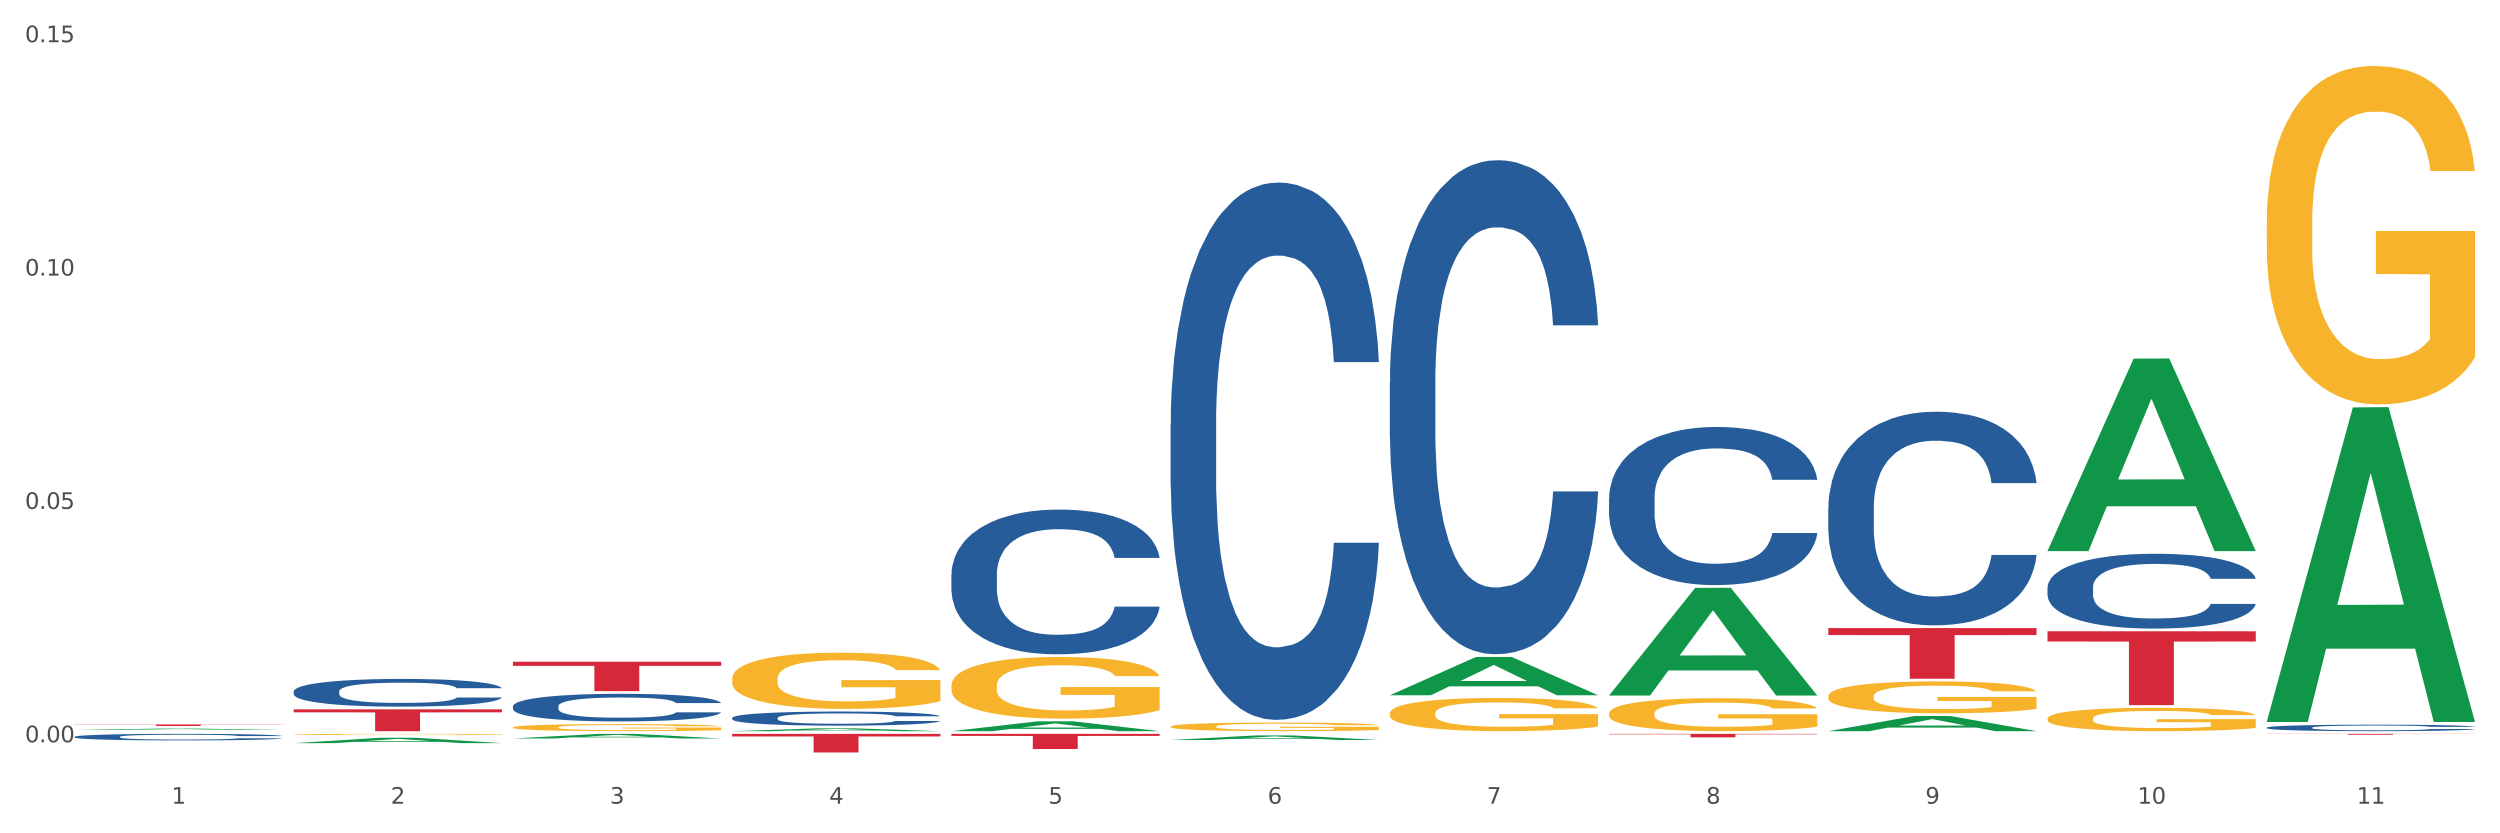 <?xml version="1.0" encoding="utf-8" standalone="no"?>
<!DOCTYPE svg PUBLIC "-//W3C//DTD SVG 1.1//EN"
  "http://www.w3.org/Graphics/SVG/1.1/DTD/svg11.dtd">
<svg xmlns:xlink="http://www.w3.org/1999/xlink" width="1080pt" height="360pt" viewBox="0 0 1080 360" xmlns="http://www.w3.org/2000/svg" version="1.1">
 <rect x="0" y="0" width="1080" height="360" fill="#333333" stroke="none"/>
 <defs>
  <style type="text/css">*{stroke-linejoin: round; stroke-linecap: butt}</style>
 </defs>
 <g id="figure_1">
  <g id="patch_1">
   <path d="M 0 360 
L 1080 360 
L 1080 0 
L 0 0 
z
" style="fill: #ffffff; stroke: #ffffff; stroke-linejoin: miter"/>
  </g>
  <g id="axes_1">
   <g id="matplotlib.axis_1">
    <g id="xtick_1">
     <g id="text_1">
      <!-- 1 -->
      <g style="fill: #4d4d4d" transform="translate(74.106 347.204) scale(0.096 -0.096)">
       <defs>
        <path id="DejaVuSans-31" d="M 794 531 
L 1825 531 
L 1825 4091 
L 703 3866 
L 703 4441 
L 1819 4666 
L 2450 4666 
L 2450 531 
L 3481 531 
L 3481 0 
L 794 0 
L 794 531 
z
" transform="scale(0.016)"/>
       </defs>
       <use xlink:href="#DejaVuSans-31"/>
      </g>
     </g>
    </g>
    <g id="xtick_2">
     <g id="text_2">
      <!-- 2 -->
      <g style="fill: #4d4d4d" transform="translate(168.812 347.204) scale(0.096 -0.096)">
       <defs>
        <path id="DejaVuSans-32" d="M 1228 531 
L 3431 531 
L 3431 0 
L 469 0 
L 469 531 
Q 828 903 1448 1529 
Q 2069 2156 2228 2338 
Q 2531 2678 2651 2914 
Q 2772 3150 2772 3378 
Q 2772 3750 2511 3984 
Q 2250 4219 1831 4219 
Q 1534 4219 1204 4116 
Q 875 4013 500 3803 
L 500 4441 
Q 881 4594 1212 4672 
Q 1544 4750 1819 4750 
Q 2544 4750 2975 4387 
Q 3406 4025 3406 3419 
Q 3406 3131 3298 2873 
Q 3191 2616 2906 2266 
Q 2828 2175 2409 1742 
Q 1991 1309 1228 531 
z
" transform="scale(0.016)"/>
       </defs>
       <use xlink:href="#DejaVuSans-32"/>
      </g>
     </g>
    </g>
    <g id="xtick_3">
     <g id="text_3">
      <!-- 3 -->
      <g style="fill: #4d4d4d" transform="translate(263.517 347.204) scale(0.096 -0.096)">
       <defs>
        <path id="DejaVuSans-33" d="M 2597 2516 
Q 3050 2419 3304 2112 
Q 3559 1806 3559 1356 
Q 3559 666 3084 287 
Q 2609 -91 1734 -91 
Q 1441 -91 1130 -33 
Q 819 25 488 141 
L 488 750 
Q 750 597 1062 519 
Q 1375 441 1716 441 
Q 2309 441 2620 675 
Q 2931 909 2931 1356 
Q 2931 1769 2642 2001 
Q 2353 2234 1838 2234 
L 1294 2234 
L 1294 2753 
L 1863 2753 
Q 2328 2753 2575 2939 
Q 2822 3125 2822 3475 
Q 2822 3834 2567 4026 
Q 2313 4219 1838 4219 
Q 1578 4219 1281 4162 
Q 984 4106 628 3988 
L 628 4550 
Q 988 4650 1302 4700 
Q 1616 4750 1894 4750 
Q 2613 4750 3031 4423 
Q 3450 4097 3450 3541 
Q 3450 3153 3228 2886 
Q 3006 2619 2597 2516 
z
" transform="scale(0.016)"/>
       </defs>
       <use xlink:href="#DejaVuSans-33"/>
      </g>
     </g>
    </g>
    <g id="xtick_4">
     <g id="text_4">
      <!-- 4 -->
      <g style="fill: #4d4d4d" transform="translate(358.223 347.204) scale(0.096 -0.096)">
       <defs>
        <path id="DejaVuSans-34" d="M 2419 4116 
L 825 1625 
L 2419 1625 
L 2419 4116 
z
M 2253 4666 
L 3047 4666 
L 3047 1625 
L 3713 1625 
L 3713 1100 
L 3047 1100 
L 3047 0 
L 2419 0 
L 2419 1100 
L 313 1100 
L 313 1709 
L 2253 4666 
z
" transform="scale(0.016)"/>
       </defs>
       <use xlink:href="#DejaVuSans-34"/>
      </g>
     </g>
    </g>
    <g id="xtick_5">
     <g id="text_5">
      <!-- 5 -->
      <g style="fill: #4d4d4d" transform="translate(452.928 347.204) scale(0.096 -0.096)">
       <defs>
        <path id="DejaVuSans-35" d="M 691 4666 
L 3169 4666 
L 3169 4134 
L 1269 4134 
L 1269 2991 
Q 1406 3038 1543 3061 
Q 1681 3084 1819 3084 
Q 2600 3084 3056 2656 
Q 3513 2228 3513 1497 
Q 3513 744 3044 326 
Q 2575 -91 1722 -91 
Q 1428 -91 1123 -41 
Q 819 9 494 109 
L 494 744 
Q 775 591 1075 516 
Q 1375 441 1709 441 
Q 2250 441 2565 725 
Q 2881 1009 2881 1497 
Q 2881 1984 2565 2268 
Q 2250 2553 1709 2553 
Q 1456 2553 1204 2497 
Q 953 2441 691 2322 
L 691 4666 
z
" transform="scale(0.016)"/>
       </defs>
       <use xlink:href="#DejaVuSans-35"/>
      </g>
     </g>
    </g>
    <g id="xtick_6">
     <g id="text_6">
      <!-- 6 -->
      <g style="fill: #4d4d4d" transform="translate(547.634 347.204) scale(0.096 -0.096)">
       <defs>
        <path id="DejaVuSans-36" d="M 2113 2584 
Q 1688 2584 1439 2293 
Q 1191 2003 1191 1497 
Q 1191 994 1439 701 
Q 1688 409 2113 409 
Q 2538 409 2786 701 
Q 3034 994 3034 1497 
Q 3034 2003 2786 2293 
Q 2538 2584 2113 2584 
z
M 3366 4563 
L 3366 3988 
Q 3128 4100 2886 4159 
Q 2644 4219 2406 4219 
Q 1781 4219 1451 3797 
Q 1122 3375 1075 2522 
Q 1259 2794 1537 2939 
Q 1816 3084 2150 3084 
Q 2853 3084 3261 2657 
Q 3669 2231 3669 1497 
Q 3669 778 3244 343 
Q 2819 -91 2113 -91 
Q 1303 -91 875 529 
Q 447 1150 447 2328 
Q 447 3434 972 4092 
Q 1497 4750 2381 4750 
Q 2619 4750 2861 4703 
Q 3103 4656 3366 4563 
z
" transform="scale(0.016)"/>
       </defs>
       <use xlink:href="#DejaVuSans-36"/>
      </g>
     </g>
    </g>
    <g id="xtick_7">
     <g id="text_7">
      <!-- 7 -->
      <g style="fill: #4d4d4d" transform="translate(642.339 347.204) scale(0.096 -0.096)">
       <defs>
        <path id="DejaVuSans-37" d="M 525 4666 
L 3525 4666 
L 3525 4397 
L 1831 0 
L 1172 0 
L 2766 4134 
L 525 4134 
L 525 4666 
z
" transform="scale(0.016)"/>
       </defs>
       <use xlink:href="#DejaVuSans-37"/>
      </g>
     </g>
    </g>
    <g id="xtick_8">
     <g id="text_8">
      <!-- 8 -->
      <g style="fill: #4d4d4d" transform="translate(737.044 347.204) scale(0.096 -0.096)">
       <defs>
        <path id="DejaVuSans-38" d="M 2034 2216 
Q 1584 2216 1326 1975 
Q 1069 1734 1069 1313 
Q 1069 891 1326 650 
Q 1584 409 2034 409 
Q 2484 409 2743 651 
Q 3003 894 3003 1313 
Q 3003 1734 2745 1975 
Q 2488 2216 2034 2216 
z
M 1403 2484 
Q 997 2584 770 2862 
Q 544 3141 544 3541 
Q 544 4100 942 4425 
Q 1341 4750 2034 4750 
Q 2731 4750 3128 4425 
Q 3525 4100 3525 3541 
Q 3525 3141 3298 2862 
Q 3072 2584 2669 2484 
Q 3125 2378 3379 2068 
Q 3634 1759 3634 1313 
Q 3634 634 3220 271 
Q 2806 -91 2034 -91 
Q 1263 -91 848 271 
Q 434 634 434 1313 
Q 434 1759 690 2068 
Q 947 2378 1403 2484 
z
M 1172 3481 
Q 1172 3119 1398 2916 
Q 1625 2713 2034 2713 
Q 2441 2713 2670 2916 
Q 2900 3119 2900 3481 
Q 2900 3844 2670 4047 
Q 2441 4250 2034 4250 
Q 1625 4250 1398 4047 
Q 1172 3844 1172 3481 
z
" transform="scale(0.016)"/>
       </defs>
       <use xlink:href="#DejaVuSans-38"/>
      </g>
     </g>
    </g>
    <g id="xtick_9">
     <g id="text_9">
      <!-- 9 -->
      <g style="fill: #4d4d4d" transform="translate(831.75 347.204) scale(0.096 -0.096)">
       <defs>
        <path id="DejaVuSans-39" d="M 703 97 
L 703 672 
Q 941 559 1184 500 
Q 1428 441 1663 441 
Q 2288 441 2617 861 
Q 2947 1281 2994 2138 
Q 2813 1869 2534 1725 
Q 2256 1581 1919 1581 
Q 1219 1581 811 2004 
Q 403 2428 403 3163 
Q 403 3881 828 4315 
Q 1253 4750 1959 4750 
Q 2769 4750 3195 4129 
Q 3622 3509 3622 2328 
Q 3622 1225 3098 567 
Q 2575 -91 1691 -91 
Q 1453 -91 1209 -44 
Q 966 3 703 97 
z
M 1959 2075 
Q 2384 2075 2632 2365 
Q 2881 2656 2881 3163 
Q 2881 3666 2632 3958 
Q 2384 4250 1959 4250 
Q 1534 4250 1286 3958 
Q 1038 3666 1038 3163 
Q 1038 2656 1286 2365 
Q 1534 2075 1959 2075 
z
" transform="scale(0.016)"/>
       </defs>
       <use xlink:href="#DejaVuSans-39"/>
      </g>
     </g>
    </g>
    <g id="xtick_10">
     <g id="text_10">
      <!-- 10 -->
      <g style="fill: #4d4d4d" transform="translate(923.401 347.204) scale(0.096 -0.096)">
       <defs>
        <path id="DejaVuSans-30" d="M 2034 4250 
Q 1547 4250 1301 3770 
Q 1056 3291 1056 2328 
Q 1056 1369 1301 889 
Q 1547 409 2034 409 
Q 2525 409 2770 889 
Q 3016 1369 3016 2328 
Q 3016 3291 2770 3770 
Q 2525 4250 2034 4250 
z
M 2034 4750 
Q 2819 4750 3233 4129 
Q 3647 3509 3647 2328 
Q 3647 1150 3233 529 
Q 2819 -91 2034 -91 
Q 1250 -91 836 529 
Q 422 1150 422 2328 
Q 422 3509 836 4129 
Q 1250 4750 2034 4750 
z
" transform="scale(0.016)"/>
       </defs>
       <use xlink:href="#DejaVuSans-31"/>
       <use xlink:href="#DejaVuSans-30" transform="translate(63.623 0)"/>
      </g>
     </g>
    </g>
    <g id="xtick_11">
     <g id="text_11">
      <!-- 11 -->
      <g style="fill: #4d4d4d" transform="translate(1018.107 347.204) scale(0.096 -0.096)">
       <use xlink:href="#DejaVuSans-31"/>
       <use xlink:href="#DejaVuSans-31" transform="translate(63.623 0)"/>
      </g>
     </g>
    </g>
    <g id="xtick_12"/>
    <g id="xtick_13"/>
    <g id="xtick_14"/>
    <g id="xtick_15"/>
    <g id="xtick_16"/>
    <g id="xtick_17"/>
    <g id="xtick_18"/>
    <g id="xtick_19"/>
    <g id="xtick_20"/>
    <g id="xtick_21"/>
   </g>
   <g id="matplotlib.axis_2">
    <g id="ytick_1">
     <g id="text_12">
      <!-- 0.00 -->
      <g style="fill: #4d4d4d" transform="translate(10.8 320.668) scale(0.096 -0.096)">
       <defs>
        <path id="DejaVuSans-2e" d="M 684 794 
L 1344 794 
L 1344 0 
L 684 0 
L 684 794 
z
" transform="scale(0.016)"/>
       </defs>
       <use xlink:href="#DejaVuSans-30"/>
       <use xlink:href="#DejaVuSans-2e" transform="translate(63.623 0)"/>
       <use xlink:href="#DejaVuSans-30" transform="translate(95.41 0)"/>
       <use xlink:href="#DejaVuSans-30" transform="translate(159.033 0)"/>
      </g>
     </g>
    </g>
    <g id="ytick_2">
     <g id="text_13">
      <!-- 0.05 -->
      <g style="fill: #4d4d4d" transform="translate(10.8 219.858) scale(0.096 -0.096)">
       <use xlink:href="#DejaVuSans-30"/>
       <use xlink:href="#DejaVuSans-2e" transform="translate(63.623 0)"/>
       <use xlink:href="#DejaVuSans-30" transform="translate(95.41 0)"/>
       <use xlink:href="#DejaVuSans-35" transform="translate(159.033 0)"/>
      </g>
     </g>
    </g>
    <g id="ytick_3">
     <g id="text_14">
      <!-- 0.10 -->
      <g style="fill: #4d4d4d" transform="translate(10.8 119.047) scale(0.096 -0.096)">
       <use xlink:href="#DejaVuSans-30"/>
       <use xlink:href="#DejaVuSans-2e" transform="translate(63.623 0)"/>
       <use xlink:href="#DejaVuSans-31" transform="translate(95.41 0)"/>
       <use xlink:href="#DejaVuSans-30" transform="translate(159.033 0)"/>
      </g>
     </g>
    </g>
    <g id="ytick_4">
     <g id="text_15">
      <!-- 0.15 -->
      <g style="fill: #4d4d4d" transform="translate(10.8 18.236) scale(0.096 -0.096)">
       <use xlink:href="#DejaVuSans-30"/>
       <use xlink:href="#DejaVuSans-2e" transform="translate(63.623 0)"/>
       <use xlink:href="#DejaVuSans-31" transform="translate(95.41 0)"/>
       <use xlink:href="#DejaVuSans-35" transform="translate(159.033 0)"/>
      </g>
     </g>
    </g>
    <g id="ytick_5"/>
    <g id="ytick_6"/>
    <g id="ytick_7"/>
   </g>
   <g id="PolyCollection_1">
    <path d="M 32.175 315.335 
L 32.268 315.334 
L 69.369 314.749 
L 84.766 314.748 
L 122.145 315.336 
L 104.337 315.336 
L 96.267 315.199 
L 57.96 315.199 
L 57.682 315.201 
L 49.891 315.336 
L 32.175 315.336 
L 32.175 315.335 
L 62.783 315.117 
L 91.444 315.117 
L 77.253 314.874 
L 77.067 314.872 
L 76.882 314.874 
L 62.691 315.117 
L 62.783 315.117 
L 32.175 315.335 
z
" clip-path="url(#p610157a946)" style="fill: #109648"/>
    <path d="M 410.997 296.13 
L 411.103 296.106 
L 411.103 295.23 
L 411.316 294.475 
L 412.378 292.65 
L 413.971 291.141 
L 415.14 290.338 
L 416.308 289.68 
L 417.689 289.023 
L 419.388 288.342 
L 422.469 287.344 
L 424.381 286.833 
L 426.718 286.297 
L 430.967 285.518 
L 434.047 285.08 
L 437.234 284.715 
L 442.439 284.277 
L 445.838 284.082 
L 449.449 283.936 
L 453.804 283.839 
L 457.097 283.815 
L 464.32 283.888 
L 470.481 284.107 
L 473.456 284.277 
L 477.28 284.569 
L 479.298 284.764 
L 482.591 285.153 
L 485.99 285.664 
L 488.327 286.103 
L 491.832 286.93 
L 494.488 287.758 
L 496.931 288.78 
L 498.205 289.486 
L 499.161 290.143 
L 500.011 290.897 
L 500.861 292.09 
L 481.741 292.09 
L 480.997 291.238 
L 479.829 290.435 
L 478.129 289.656 
L 476.642 289.169 
L 474.093 288.561 
L 471.756 288.171 
L 469.313 287.879 
L 466.339 287.636 
L 464.002 287.514 
L 460.709 287.417 
L 454.229 287.441 
L 449.874 287.636 
L 446.9 287.879 
L 444.988 288.098 
L 443.288 288.342 
L 441.376 288.682 
L 439.146 289.194 
L 437.552 289.656 
L 435.959 290.24 
L 434.684 290.824 
L 433.516 291.506 
L 432.56 292.236 
L 431.816 292.991 
L 431.179 293.915 
L 430.648 295.449 
L 430.648 298.783 
L 430.86 299.538 
L 431.392 300.536 
L 432.029 301.29 
L 433.091 302.191 
L 434.047 302.799 
L 435.853 303.675 
L 437.871 304.406 
L 439.464 304.868 
L 441.058 305.257 
L 443.82 305.793 
L 446.9 306.231 
L 449.556 306.499 
L 453.167 306.742 
L 455.61 306.839 
L 457.735 306.888 
L 462.94 306.888 
L 466.657 306.815 
L 470.8 306.645 
L 473.987 306.426 
L 476.642 306.158 
L 479.616 305.72 
L 481.528 305.306 
L 481.528 300.219 
L 458.16 300.195 
L 458.16 296.812 
L 500.967 296.812 
L 500.967 306.742 
L 499.161 307.253 
L 497.143 307.716 
L 495.019 308.129 
L 491.832 308.641 
L 488.008 309.127 
L 484.609 309.468 
L 480.997 309.76 
L 476.748 310.028 
L 471.225 310.271 
L 467.826 310.369 
L 463.577 310.442 
L 458.584 310.466 
L 454.229 310.417 
L 449.98 310.296 
L 445.519 310.077 
L 441.164 309.76 
L 437.871 309.444 
L 434.578 309.054 
L 431.073 308.543 
L 428.311 308.056 
L 426.187 307.618 
L 423.85 307.059 
L 421.3 306.328 
L 419.388 305.671 
L 417.689 304.99 
L 415.883 304.113 
L 414.608 303.359 
L 413.334 302.41 
L 412.59 301.704 
L 411.74 300.609 
L 411.103 299.075 
L 410.997 296.13 
z
" clip-path="url(#p610157a946)" style="fill: #f7b32b"/>
    <path d="M 505.702 313.864 
L 505.809 313.861 
L 505.809 313.738 
L 506.021 313.633 
L 507.083 313.378 
L 508.677 313.167 
L 509.845 313.055 
L 511.014 312.963 
L 512.394 312.871 
L 514.094 312.776 
L 517.174 312.637 
L 519.086 312.565 
L 521.423 312.49 
L 525.672 312.382 
L 528.753 312.32 
L 531.939 312.269 
L 537.144 312.208 
L 540.543 312.181 
L 544.155 312.161 
L 548.51 312.147 
L 551.803 312.144 
L 559.026 312.154 
L 565.187 312.184 
L 568.161 312.208 
L 571.985 312.249 
L 574.003 312.276 
L 577.296 312.331 
L 580.695 312.402 
L 583.032 312.463 
L 586.537 312.579 
L 589.193 312.694 
L 591.636 312.837 
L 592.911 312.936 
L 593.867 313.028 
L 594.717 313.133 
L 595.566 313.3 
L 576.446 313.3 
L 575.703 313.181 
L 574.534 313.069 
L 572.835 312.96 
L 571.348 312.892 
L 568.798 312.807 
L 566.461 312.752 
L 564.018 312.711 
L 561.044 312.677 
L 558.707 312.66 
L 555.414 312.647 
L 548.935 312.65 
L 544.58 312.677 
L 541.606 312.711 
L 539.694 312.742 
L 537.994 312.776 
L 536.082 312.824 
L 533.851 312.895 
L 532.258 312.96 
L 530.665 313.041 
L 529.39 313.123 
L 528.222 313.218 
L 527.266 313.32 
L 526.522 313.426 
L 525.885 313.555 
L 525.354 313.769 
L 525.354 314.235 
L 525.566 314.34 
L 526.097 314.48 
L 526.734 314.585 
L 527.797 314.711 
L 528.753 314.796 
L 530.558 314.918 
L 532.577 315.02 
L 534.17 315.085 
L 535.763 315.139 
L 538.525 315.214 
L 541.606 315.275 
L 544.261 315.313 
L 547.873 315.347 
L 550.316 315.36 
L 552.44 315.367 
L 557.645 315.367 
L 561.363 315.357 
L 565.505 315.333 
L 568.692 315.303 
L 571.348 315.265 
L 574.322 315.204 
L 576.234 315.146 
L 576.234 314.435 
L 552.865 314.432 
L 552.865 313.959 
L 595.673 313.959 
L 595.673 315.347 
L 593.867 315.418 
L 591.849 315.483 
L 589.724 315.541 
L 586.537 315.612 
L 582.713 315.68 
L 579.314 315.728 
L 575.703 315.768 
L 571.454 315.806 
L 565.93 315.84 
L 562.531 315.853 
L 558.282 315.864 
L 553.29 315.867 
L 548.935 315.86 
L 544.686 315.843 
L 540.225 315.813 
L 535.87 315.768 
L 532.577 315.724 
L 529.284 315.67 
L 525.778 315.598 
L 523.017 315.53 
L 520.892 315.469 
L 518.555 315.391 
L 516.006 315.289 
L 514.094 315.197 
L 512.394 315.102 
L 510.589 314.98 
L 509.314 314.874 
L 508.039 314.742 
L 507.296 314.643 
L 506.446 314.49 
L 505.809 314.276 
L 505.702 313.864 
z
" clip-path="url(#p610157a946)" style="fill: #f7b32b"/>
    <path d="M 600.408 308.151 
L 600.514 308.138 
L 600.514 307.666 
L 600.727 307.26 
L 601.789 306.277 
L 603.382 305.465 
L 604.551 305.033 
L 605.719 304.679 
L 607.1 304.325 
L 608.799 303.959 
L 611.88 303.422 
L 613.792 303.146 
L 616.129 302.858 
L 620.378 302.439 
L 623.458 302.203 
L 626.645 302.007 
L 631.85 301.771 
L 635.249 301.666 
L 638.86 301.587 
L 643.215 301.535 
L 646.508 301.522 
L 653.731 301.561 
L 659.892 301.679 
L 662.867 301.771 
L 666.691 301.928 
L 668.709 302.033 
L 672.002 302.243 
L 675.401 302.518 
L 677.738 302.753 
L 681.243 303.199 
L 683.899 303.644 
L 686.342 304.194 
L 687.616 304.574 
L 688.572 304.928 
L 689.422 305.334 
L 690.272 305.976 
L 671.152 305.976 
L 670.408 305.518 
L 669.24 305.085 
L 667.54 304.666 
L 666.053 304.404 
L 663.504 304.077 
L 661.167 303.867 
L 658.724 303.71 
L 655.75 303.579 
L 653.413 303.513 
L 650.12 303.461 
L 643.64 303.474 
L 639.285 303.579 
L 636.311 303.71 
L 634.399 303.828 
L 632.699 303.959 
L 630.787 304.142 
L 628.557 304.417 
L 626.963 304.666 
L 625.37 304.981 
L 624.095 305.295 
L 622.927 305.662 
L 621.971 306.055 
L 621.227 306.461 
L 620.59 306.959 
L 620.059 307.784 
L 620.059 309.579 
L 620.271 309.985 
L 620.803 310.522 
L 621.44 310.928 
L 622.502 311.413 
L 623.458 311.74 
L 625.264 312.212 
L 627.282 312.605 
L 628.875 312.854 
L 630.469 313.064 
L 633.231 313.352 
L 636.311 313.588 
L 638.967 313.732 
L 642.578 313.863 
L 645.021 313.915 
L 647.146 313.941 
L 652.351 313.941 
L 656.068 313.902 
L 660.211 313.81 
L 663.398 313.692 
L 666.053 313.548 
L 669.027 313.312 
L 670.939 313.09 
L 670.939 310.352 
L 647.571 310.339 
L 647.571 308.518 
L 690.378 308.518 
L 690.378 313.863 
L 688.572 314.138 
L 686.554 314.387 
L 684.43 314.609 
L 681.243 314.884 
L 677.419 315.146 
L 674.02 315.33 
L 670.408 315.487 
L 666.159 315.631 
L 660.636 315.762 
L 657.237 315.815 
L 652.988 315.854 
L 647.995 315.867 
L 643.64 315.841 
L 639.391 315.775 
L 634.93 315.657 
L 630.575 315.487 
L 627.282 315.317 
L 623.989 315.107 
L 620.484 314.832 
L 617.722 314.57 
L 615.598 314.334 
L 613.261 314.033 
L 610.711 313.64 
L 608.799 313.286 
L 607.1 312.919 
L 605.294 312.448 
L 604.019 312.042 
L 602.745 311.531 
L 602.001 311.151 
L 601.151 310.561 
L 600.514 309.736 
L 600.408 308.151 
z
" clip-path="url(#p610157a946)" style="fill: #f7b32b"/>
    <path d="M 695.113 308.208 
L 695.22 308.195 
L 695.22 307.727 
L 695.432 307.324 
L 696.494 306.349 
L 698.088 305.543 
L 699.256 305.114 
L 700.424 304.763 
L 701.805 304.412 
L 703.505 304.048 
L 706.585 303.514 
L 708.497 303.241 
L 710.834 302.955 
L 715.083 302.539 
L 718.164 302.305 
L 721.35 302.11 
L 726.555 301.876 
L 729.954 301.772 
L 733.566 301.694 
L 737.921 301.642 
L 741.214 301.629 
L 748.437 301.668 
L 754.598 301.785 
L 757.572 301.876 
L 761.396 302.032 
L 763.414 302.136 
L 766.707 302.344 
L 770.106 302.617 
L 772.443 302.851 
L 775.948 303.293 
L 778.604 303.735 
L 781.047 304.282 
L 782.322 304.659 
L 783.278 305.01 
L 784.128 305.413 
L 784.977 306.05 
L 765.857 306.05 
L 765.114 305.595 
L 763.945 305.166 
L 762.246 304.75 
L 760.759 304.49 
L 758.209 304.165 
L 755.872 303.957 
L 753.429 303.8 
L 750.455 303.67 
L 748.118 303.605 
L 744.825 303.553 
L 738.346 303.566 
L 733.991 303.67 
L 731.016 303.8 
L 729.104 303.917 
L 727.405 304.048 
L 725.493 304.23 
L 723.262 304.503 
L 721.669 304.75 
L 720.076 305.062 
L 718.801 305.374 
L 717.632 305.738 
L 716.676 306.128 
L 715.933 306.531 
L 715.296 307.025 
L 714.764 307.844 
L 714.764 309.626 
L 714.977 310.029 
L 715.508 310.562 
L 716.145 310.965 
L 717.208 311.446 
L 718.164 311.771 
L 719.969 312.239 
L 721.988 312.629 
L 723.581 312.876 
L 725.174 313.084 
L 727.936 313.37 
L 731.016 313.605 
L 733.672 313.748 
L 737.284 313.878 
L 739.727 313.93 
L 741.851 313.956 
L 747.056 313.956 
L 750.774 313.917 
L 754.916 313.826 
L 758.103 313.709 
L 760.759 313.566 
L 763.733 313.331 
L 765.645 313.11 
L 765.645 310.393 
L 742.276 310.38 
L 742.276 308.572 
L 785.084 308.572 
L 785.084 313.878 
L 783.278 314.151 
L 781.26 314.398 
L 779.135 314.619 
L 775.948 314.892 
L 772.124 315.152 
L 768.725 315.334 
L 765.114 315.49 
L 760.865 315.633 
L 755.341 315.763 
L 751.942 315.815 
L 747.693 315.854 
L 742.701 315.867 
L 738.346 315.841 
L 734.097 315.776 
L 729.636 315.659 
L 725.28 315.49 
L 721.988 315.321 
L 718.695 315.113 
L 715.189 314.84 
L 712.428 314.58 
L 710.303 314.346 
L 707.966 314.047 
L 705.417 313.657 
L 703.505 313.305 
L 701.805 312.941 
L 700 312.473 
L 698.725 312.07 
L 697.45 311.563 
L 696.707 311.186 
L 695.857 310.601 
L 695.22 309.782 
L 695.113 308.208 
z
" clip-path="url(#p610157a946)" style="fill: #f7b32b"/>
    <path d="M 789.819 300.735 
L 789.925 300.722 
L 789.925 300.269 
L 790.138 299.879 
L 791.2 298.936 
L 792.793 298.156 
L 793.962 297.74 
L 795.13 297.401 
L 796.511 297.061 
L 798.21 296.709 
L 801.291 296.193 
L 803.203 295.928 
L 805.54 295.652 
L 809.789 295.249 
L 812.869 295.022 
L 816.056 294.834 
L 821.261 294.607 
L 824.66 294.507 
L 828.271 294.431 
L 832.626 294.381 
L 835.919 294.368 
L 843.142 294.406 
L 849.303 294.519 
L 852.277 294.607 
L 856.101 294.758 
L 858.12 294.859 
L 861.413 295.06 
L 864.812 295.324 
L 867.149 295.551 
L 870.654 295.979 
L 873.309 296.407 
L 875.753 296.935 
L 877.027 297.3 
L 877.983 297.64 
L 878.833 298.03 
L 879.683 298.646 
L 860.563 298.646 
L 859.819 298.206 
L 858.651 297.791 
L 856.951 297.388 
L 855.464 297.136 
L 852.915 296.822 
L 850.578 296.62 
L 848.135 296.469 
L 845.161 296.344 
L 842.824 296.281 
L 839.531 296.23 
L 833.051 296.243 
L 828.696 296.344 
L 825.722 296.469 
L 823.81 296.583 
L 822.11 296.709 
L 820.198 296.885 
L 817.968 297.149 
L 816.374 297.388 
L 814.781 297.69 
L 813.506 297.992 
L 812.338 298.344 
L 811.382 298.722 
L 810.638 299.112 
L 810.001 299.59 
L 809.47 300.383 
L 809.47 302.107 
L 809.682 302.497 
L 810.213 303.012 
L 810.851 303.403 
L 811.913 303.868 
L 812.869 304.183 
L 814.675 304.636 
L 816.693 305.013 
L 818.286 305.252 
L 819.88 305.454 
L 822.641 305.73 
L 825.722 305.957 
L 828.377 306.095 
L 831.989 306.221 
L 834.432 306.271 
L 836.557 306.297 
L 841.761 306.297 
L 845.479 306.259 
L 849.622 306.171 
L 852.809 306.057 
L 855.464 305.919 
L 858.438 305.693 
L 860.35 305.479 
L 860.35 302.849 
L 836.981 302.836 
L 836.981 301.087 
L 879.789 301.087 
L 879.789 306.221 
L 877.983 306.485 
L 875.965 306.724 
L 873.841 306.938 
L 870.654 307.203 
L 866.83 307.454 
L 863.431 307.63 
L 859.819 307.781 
L 855.57 307.92 
L 850.047 308.046 
L 846.648 308.096 
L 842.399 308.134 
L 837.406 308.146 
L 833.051 308.121 
L 828.802 308.058 
L 824.341 307.945 
L 819.986 307.781 
L 816.693 307.618 
L 813.4 307.416 
L 809.895 307.152 
L 807.133 306.901 
L 805.009 306.674 
L 802.672 306.385 
L 800.122 306.007 
L 798.21 305.667 
L 796.511 305.315 
L 794.705 304.862 
L 793.43 304.472 
L 792.156 303.981 
L 791.412 303.616 
L 790.562 303.05 
L 789.925 302.258 
L 789.819 300.735 
z
" clip-path="url(#p610157a946)" style="fill: #f7b32b"/>
    <path d="M 979.23 317.021 
L 1069.2 317.021 
L 1069.2 317.074 
L 1033.809 317.075 
L 1033.809 317.404 
L 1014.408 317.404 
L 1014.408 317.075 
L 979.23 317.074 
L 979.23 317.022 
L 979.23 317.021 
z
" clip-path="url(#p610157a946)" style="fill: #d62839"/>
    <path d="M 884.524 272.706 
L 974.495 272.706 
L 974.495 277.14 
L 939.103 277.17 
L 939.103 304.612 
L 919.702 304.612 
L 919.702 277.17 
L 884.524 277.14 
L 884.524 272.736 
L 884.524 272.706 
z
" clip-path="url(#p610157a946)" style="fill: #d62839"/>
    <path d="M 789.819 271.313 
L 879.789 271.313 
L 879.789 274.356 
L 844.398 274.377 
L 844.398 293.214 
L 824.997 293.214 
L 824.997 274.377 
L 789.819 274.356 
L 789.819 271.333 
L 789.819 271.313 
z
" clip-path="url(#p610157a946)" style="fill: #d62839"/>
    <path d="M 695.113 317.021 
L 785.084 317.021 
L 785.084 317.231 
L 749.692 317.233 
L 749.692 318.534 
L 730.291 318.534 
L 730.291 317.233 
L 695.113 317.231 
L 695.113 317.023 
L 695.113 317.021 
z
" clip-path="url(#p610157a946)" style="fill: #d62839"/>
    <path d="M 410.997 317.021 
L 500.967 317.021 
L 500.967 317.932 
L 465.576 317.938 
L 465.576 323.578 
L 446.175 323.578 
L 446.175 317.938 
L 410.997 317.932 
L 410.997 317.027 
L 410.997 317.021 
z
" clip-path="url(#p610157a946)" style="fill: #d62839"/>
    <path d="M 316.291 317.021 
L 406.262 317.021 
L 406.262 318.141 
L 370.871 318.149 
L 370.871 325.079 
L 351.469 325.079 
L 351.469 318.149 
L 316.291 318.141 
L 316.291 317.029 
L 316.291 317.021 
z
" clip-path="url(#p610157a946)" style="fill: #d62839"/>
    <path d="M 126.88 306.424 
L 216.851 306.424 
L 216.851 307.736 
L 181.46 307.745 
L 181.46 315.867 
L 162.058 315.867 
L 162.058 307.745 
L 126.88 307.736 
L 126.88 306.433 
L 126.88 306.424 
z
" clip-path="url(#p610157a946)" style="fill: #d62839"/>
    <path d="M 32.175 312.946 
L 122.145 312.946 
L 122.145 313.036 
L 86.754 313.037 
L 86.754 313.594 
L 67.353 313.594 
L 67.353 313.037 
L 32.175 313.036 
L 32.175 312.947 
L 32.175 312.946 
z
" clip-path="url(#p610157a946)" style="fill: #d62839"/>
    <path d="M 884.524 310.434 
L 884.631 310.424 
L 884.631 310.092 
L 884.843 309.806 
L 885.905 309.115 
L 887.499 308.543 
L 888.667 308.238 
L 889.835 307.989 
L 891.216 307.74 
L 892.916 307.482 
L 895.996 307.104 
L 897.908 306.91 
L 900.245 306.707 
L 904.494 306.412 
L 907.575 306.246 
L 910.761 306.107 
L 915.966 305.941 
L 919.365 305.868 
L 922.977 305.812 
L 927.332 305.775 
L 930.625 305.766 
L 937.848 305.794 
L 944.009 305.877 
L 946.983 305.941 
L 950.807 306.052 
L 952.825 306.126 
L 956.118 306.273 
L 959.517 306.467 
L 961.854 306.633 
L 965.359 306.947 
L 968.015 307.26 
L 970.458 307.648 
L 971.733 307.915 
L 972.689 308.164 
L 973.539 308.45 
L 974.388 308.902 
L 955.268 308.902 
L 954.525 308.58 
L 953.356 308.275 
L 951.657 307.98 
L 950.17 307.795 
L 947.62 307.565 
L 945.283 307.417 
L 942.84 307.307 
L 939.866 307.214 
L 937.529 307.168 
L 934.236 307.131 
L 927.757 307.141 
L 923.402 307.214 
L 920.427 307.307 
L 918.515 307.39 
L 916.816 307.482 
L 914.904 307.611 
L 912.673 307.805 
L 911.08 307.98 
L 909.487 308.201 
L 908.212 308.423 
L 907.043 308.681 
L 906.087 308.958 
L 905.344 309.244 
L 904.707 309.594 
L 904.175 310.175 
L 904.175 311.439 
L 904.388 311.725 
L 904.919 312.103 
L 905.556 312.389 
L 906.619 312.731 
L 907.575 312.961 
L 909.38 313.293 
L 911.399 313.57 
L 912.992 313.745 
L 914.585 313.893 
L 917.347 314.096 
L 920.427 314.262 
L 923.083 314.363 
L 926.695 314.456 
L 929.138 314.493 
L 931.262 314.511 
L 936.467 314.511 
L 940.185 314.483 
L 944.327 314.419 
L 947.514 314.336 
L 950.17 314.234 
L 953.144 314.068 
L 955.056 313.911 
L 955.056 311.983 
L 931.687 311.974 
L 931.687 310.692 
L 974.495 310.692 
L 974.495 314.456 
L 972.689 314.649 
L 970.671 314.825 
L 968.546 314.981 
L 965.359 315.175 
L 961.535 315.36 
L 958.136 315.489 
L 954.525 315.6 
L 950.276 315.701 
L 944.752 315.793 
L 941.353 315.83 
L 937.104 315.858 
L 932.112 315.867 
L 927.757 315.849 
L 923.508 315.802 
L 919.047 315.719 
L 914.691 315.6 
L 911.399 315.48 
L 908.106 315.332 
L 904.6 315.138 
L 901.839 314.954 
L 899.714 314.788 
L 897.377 314.576 
L 894.828 314.299 
L 892.916 314.05 
L 891.216 313.791 
L 889.411 313.459 
L 888.136 313.173 
L 886.861 312.814 
L 886.118 312.546 
L 885.268 312.131 
L 884.631 311.55 
L 884.524 310.434 
z
" clip-path="url(#p610157a946)" style="fill: #f7b32b"/>
    <path d="M 979.23 96.056 
L 979.336 95.922 
L 979.336 91.114 
L 979.548 86.974 
L 980.611 76.958 
L 982.204 68.677 
L 983.372 64.27 
L 984.541 60.664 
L 985.922 57.058 
L 987.621 53.319 
L 990.702 47.843 
L 992.614 45.039 
L 994.951 42.1 
L 999.2 37.827 
L 1002.28 35.423 
L 1005.467 33.419 
L 1010.672 31.015 
L 1014.071 29.947 
L 1017.682 29.146 
L 1022.037 28.611 
L 1025.33 28.478 
L 1032.553 28.879 
L 1038.714 30.081 
L 1041.688 31.015 
L 1045.512 32.618 
L 1047.531 33.687 
L 1050.824 35.823 
L 1054.223 38.628 
L 1056.56 41.032 
L 1060.065 45.573 
L 1062.72 50.114 
L 1065.164 55.723 
L 1066.438 59.596 
L 1067.394 63.202 
L 1068.244 67.342 
L 1069.094 73.886 
L 1049.974 73.886 
L 1049.23 69.212 
L 1048.062 64.804 
L 1046.362 60.531 
L 1044.875 57.86 
L 1042.326 54.521 
L 1039.989 52.384 
L 1037.546 50.781 
L 1034.572 49.446 
L 1032.235 48.778 
L 1028.942 48.244 
L 1022.462 48.377 
L 1018.107 49.446 
L 1015.133 50.781 
L 1013.221 51.983 
L 1011.521 53.319 
L 1009.609 55.189 
L 1007.379 57.993 
L 1005.785 60.531 
L 1004.192 63.736 
L 1002.917 66.941 
L 1001.749 70.681 
L 1000.793 74.687 
L 1000.049 78.828 
L 999.412 83.903 
L 998.881 92.316 
L 998.881 110.613 
L 999.093 114.753 
L 999.624 120.229 
L 1000.262 124.369 
L 1001.324 129.311 
L 1002.28 132.65 
L 1004.086 137.457 
L 1006.104 141.464 
L 1007.697 144.002 
L 1009.291 146.138 
L 1012.052 149.077 
L 1015.133 151.481 
L 1017.788 152.95 
L 1021.4 154.285 
L 1023.843 154.819 
L 1025.968 155.087 
L 1031.172 155.087 
L 1034.89 154.686 
L 1039.033 153.751 
L 1042.22 152.549 
L 1044.875 151.08 
L 1047.849 148.676 
L 1049.761 146.406 
L 1049.761 118.493 
L 1026.392 118.359 
L 1026.392 99.795 
L 1069.2 99.795 
L 1069.2 154.285 
L 1067.394 157.09 
L 1065.376 159.627 
L 1063.252 161.898 
L 1060.065 164.702 
L 1056.241 167.373 
L 1052.842 169.243 
L 1049.23 170.846 
L 1044.981 172.315 
L 1039.458 173.65 
L 1036.059 174.185 
L 1031.81 174.585 
L 1026.817 174.719 
L 1022.462 174.452 
L 1018.213 173.784 
L 1013.752 172.582 
L 1009.397 170.846 
L 1006.104 169.11 
L 1002.811 166.973 
L 999.306 164.168 
L 996.544 161.497 
L 994.42 159.093 
L 992.083 156.021 
L 989.533 152.015 
L 987.621 148.409 
L 985.922 144.669 
L 984.116 139.861 
L 982.841 135.721 
L 981.567 130.513 
L 980.823 126.64 
L 979.973 120.63 
L 979.336 112.216 
L 979.23 96.056 
z
" clip-path="url(#p610157a946)" style="fill: #f7b32b"/>
    <path d="M 126.88 317.268 
L 126.987 317.268 
L 126.987 317.25 
L 127.199 317.235 
L 128.261 317.198 
L 129.855 317.168 
L 131.023 317.152 
L 132.192 317.139 
L 133.572 317.126 
L 135.272 317.112 
L 138.352 317.092 
L 140.264 317.082 
L 142.601 317.071 
L 146.85 317.055 
L 149.931 317.047 
L 153.117 317.039 
L 158.322 317.03 
L 161.721 317.027 
L 165.333 317.024 
L 169.688 317.022 
L 172.981 317.021 
L 180.204 317.023 
L 186.365 317.027 
L 189.339 317.03 
L 193.163 317.036 
L 195.181 317.04 
L 198.474 317.048 
L 201.873 317.058 
L 204.21 317.067 
L 207.716 317.084 
L 210.371 317.1 
L 212.814 317.121 
L 214.089 317.135 
L 215.045 317.148 
L 215.895 317.163 
L 216.744 317.187 
L 197.624 317.187 
L 196.881 317.17 
L 195.712 317.154 
L 194.013 317.138 
L 192.526 317.129 
L 189.976 317.116 
L 187.64 317.109 
L 185.196 317.103 
L 182.222 317.098 
L 179.885 317.095 
L 176.592 317.093 
L 170.113 317.094 
L 165.758 317.098 
L 162.784 317.103 
L 160.872 317.107 
L 159.172 317.112 
L 157.26 317.119 
L 155.029 317.129 
L 153.436 317.138 
L 151.843 317.15 
L 150.568 317.162 
L 149.4 317.175 
L 148.444 317.19 
L 147.7 317.205 
L 147.063 317.224 
L 146.532 317.254 
L 146.532 317.321 
L 146.744 317.336 
L 147.275 317.356 
L 147.912 317.371 
L 148.975 317.39 
L 149.931 317.402 
L 151.736 317.419 
L 153.755 317.434 
L 155.348 317.443 
L 156.941 317.451 
L 159.703 317.462 
L 162.784 317.471 
L 165.439 317.476 
L 169.051 317.481 
L 171.494 317.483 
L 173.618 317.484 
L 178.823 317.484 
L 182.541 317.482 
L 186.684 317.479 
L 189.87 317.474 
L 192.526 317.469 
L 195.5 317.46 
L 197.412 317.452 
L 197.412 317.35 
L 174.043 317.35 
L 174.043 317.282 
L 216.851 317.282 
L 216.851 317.481 
L 215.045 317.491 
L 213.027 317.5 
L 210.902 317.509 
L 207.716 317.519 
L 203.892 317.529 
L 200.492 317.535 
L 196.881 317.541 
L 192.632 317.547 
L 187.108 317.552 
L 183.709 317.553 
L 179.46 317.555 
L 174.468 317.555 
L 170.113 317.554 
L 165.864 317.552 
L 161.403 317.548 
L 157.048 317.541 
L 153.755 317.535 
L 150.462 317.527 
L 146.956 317.517 
L 144.195 317.507 
L 142.07 317.498 
L 139.733 317.487 
L 137.184 317.472 
L 135.272 317.459 
L 133.572 317.446 
L 131.767 317.428 
L 130.492 317.413 
L 129.217 317.394 
L 128.474 317.38 
L 127.624 317.358 
L 126.987 317.327 
L 126.88 317.268 
z
" clip-path="url(#p610157a946)" style="fill: #f7b32b"/>
    <path d="M 32.175 318.297 
L 32.281 318.294 
L 32.281 318.221 
L 32.6 318.123 
L 33.77 317.941 
L 35.259 317.804 
L 37.811 317.643 
L 39.194 317.576 
L 41.002 317.501 
L 44.724 317.379 
L 48.978 317.275 
L 51.956 317.218 
L 54.189 317.182 
L 59.187 317.117 
L 62.059 317.089 
L 65.036 317.065 
L 67.589 317.05 
L 71.843 317.032 
L 75.246 317.024 
L 79.181 317.021 
L 82.477 317.024 
L 86.838 317.034 
L 93.219 317.065 
L 95.665 317.083 
L 98.961 317.115 
L 102.365 317.156 
L 105.13 317.197 
L 108.32 317.257 
L 111.617 317.335 
L 114.807 317.433 
L 117.041 317.524 
L 118.848 317.62 
L 120.444 317.737 
L 121.613 317.864 
L 122.145 317.97 
L 102.684 317.97 
L 102.152 317.874 
L 101.088 317.77 
L 100.025 317.7 
L 98.855 317.643 
L 97.047 317.579 
L 95.452 317.537 
L 92.793 317.488 
L 90.347 317.457 
L 88.327 317.439 
L 85.881 317.423 
L 80.67 317.407 
L 76.947 317.407 
L 74.608 317.413 
L 71.736 317.426 
L 69.29 317.444 
L 66.419 317.475 
L 64.186 317.509 
L 61.952 317.553 
L 60.676 317.584 
L 58.762 317.641 
L 57.486 317.687 
L 55.784 317.768 
L 54.827 317.825 
L 53.126 317.973 
L 52.381 318.081 
L 52.062 318.157 
L 51.849 318.24 
L 51.849 318.644 
L 52.487 318.825 
L 53.019 318.903 
L 53.87 318.991 
L 55.465 319.105 
L 57.805 319.217 
L 60.251 319.297 
L 62.271 319.346 
L 64.186 319.383 
L 66.1 319.411 
L 68.44 319.437 
L 70.354 319.453 
L 73.225 319.468 
L 76.628 319.476 
L 79.287 319.476 
L 84.711 319.463 
L 87.157 319.45 
L 89.496 319.432 
L 92.049 319.403 
L 94.069 319.372 
L 95.239 319.349 
L 97.153 319.3 
L 98.642 319.248 
L 99.919 319.188 
L 100.769 319.136 
L 101.726 319.059 
L 102.471 318.971 
L 102.684 318.924 
L 122.145 318.924 
L 121.72 319.017 
L 120.975 319.108 
L 119.487 319.23 
L 118.317 319.3 
L 116.509 319.385 
L 114.595 319.458 
L 111.936 319.538 
L 109.49 319.598 
L 106.937 319.65 
L 104.172 319.696 
L 99.174 319.761 
L 97.366 319.779 
L 93.538 319.81 
L 90.56 319.829 
L 86.2 319.847 
L 81.733 319.857 
L 77.054 319.86 
L 72.906 319.854 
L 68.333 319.839 
L 65.462 319.823 
L 62.271 319.8 
L 58.549 319.764 
L 55.04 319.72 
L 51.743 319.668 
L 48.659 319.608 
L 45.788 319.541 
L 42.065 319.429 
L 39.3 319.32 
L 37.28 319.219 
L 35.897 319.134 
L 34.515 319.025 
L 33.77 318.95 
L 32.6 318.768 
L 32.175 318.6 
L 32.175 318.297 
z
" clip-path="url(#p610157a946)" style="fill: #255c99"/>
    <path d="M 126.88 298.679 
L 126.987 298.668 
L 126.987 298.362 
L 127.306 297.947 
L 128.476 297.182 
L 129.965 296.603 
L 132.517 295.925 
L 133.899 295.641 
L 135.707 295.324 
L 139.43 294.81 
L 143.683 294.373 
L 146.661 294.132 
L 148.894 293.979 
L 153.893 293.706 
L 156.764 293.586 
L 159.742 293.488 
L 162.294 293.422 
L 166.548 293.345 
L 169.951 293.313 
L 173.886 293.302 
L 177.183 293.313 
L 181.543 293.356 
L 187.924 293.488 
L 190.37 293.564 
L 193.667 293.695 
L 197.07 293.87 
L 199.835 294.045 
L 203.025 294.296 
L 206.322 294.624 
L 209.513 295.04 
L 211.746 295.422 
L 213.554 295.826 
L 215.149 296.318 
L 216.319 296.854 
L 216.851 297.302 
L 197.389 297.302 
L 196.857 296.898 
L 195.794 296.46 
L 194.73 296.165 
L 193.561 295.925 
L 191.753 295.652 
L 190.157 295.477 
L 187.499 295.269 
L 185.053 295.138 
L 183.032 295.061 
L 180.586 294.996 
L 175.375 294.93 
L 171.653 294.93 
L 169.313 294.952 
L 166.442 295.007 
L 163.996 295.083 
L 161.124 295.214 
L 158.891 295.357 
L 156.658 295.542 
L 155.382 295.673 
L 153.467 295.914 
L 152.191 296.111 
L 150.49 296.449 
L 149.533 296.69 
L 147.831 297.313 
L 147.087 297.772 
L 146.768 298.089 
L 146.555 298.439 
L 146.555 300.144 
L 147.193 300.909 
L 147.725 301.237 
L 148.575 301.608 
L 150.171 302.089 
L 152.51 302.559 
L 154.956 302.898 
L 156.977 303.106 
L 158.891 303.259 
L 160.805 303.379 
L 163.145 303.488 
L 165.059 303.554 
L 167.931 303.619 
L 171.334 303.652 
L 173.993 303.652 
L 179.416 303.598 
L 181.862 303.543 
L 184.202 303.466 
L 186.754 303.346 
L 188.775 303.215 
L 189.945 303.117 
L 191.859 302.909 
L 193.348 302.69 
L 194.624 302.439 
L 195.475 302.22 
L 196.432 301.893 
L 197.176 301.521 
L 197.389 301.324 
L 216.851 301.324 
L 216.425 301.718 
L 215.681 302.1 
L 214.192 302.614 
L 213.022 302.909 
L 211.214 303.27 
L 209.3 303.576 
L 206.641 303.915 
L 204.195 304.166 
L 201.643 304.385 
L 198.878 304.581 
L 193.88 304.855 
L 192.072 304.931 
L 188.243 305.062 
L 185.265 305.139 
L 180.905 305.215 
L 176.439 305.259 
L 171.759 305.27 
L 167.612 305.248 
L 163.039 305.182 
L 160.167 305.117 
L 156.977 305.019 
L 153.255 304.865 
L 149.745 304.68 
L 146.448 304.461 
L 143.364 304.21 
L 140.493 303.926 
L 136.771 303.456 
L 134.006 302.996 
L 131.985 302.57 
L 130.603 302.21 
L 129.22 301.75 
L 128.476 301.434 
L 127.306 300.668 
L 126.88 299.958 
L 126.88 298.679 
z
" clip-path="url(#p610157a946)" style="fill: #255c99"/>
    <path d="M 221.586 305.083 
L 221.692 305.073 
L 221.692 304.768 
L 222.011 304.354 
L 223.181 303.591 
L 224.67 303.014 
L 227.222 302.338 
L 228.605 302.055 
L 230.413 301.739 
L 234.135 301.227 
L 238.389 300.792 
L 241.367 300.552 
L 243.6 300.4 
L 248.598 300.127 
L 251.47 300.007 
L 254.447 299.909 
L 257 299.844 
L 261.254 299.768 
L 264.657 299.735 
L 268.592 299.724 
L 271.888 299.735 
L 276.249 299.779 
L 282.63 299.909 
L 285.076 299.986 
L 288.372 300.116 
L 291.775 300.291 
L 294.541 300.465 
L 297.731 300.715 
L 301.028 301.042 
L 304.218 301.456 
L 306.451 301.837 
L 308.259 302.24 
L 309.855 302.731 
L 311.024 303.264 
L 311.556 303.711 
L 292.095 303.711 
L 291.563 303.308 
L 290.499 302.872 
L 289.436 302.578 
L 288.266 302.338 
L 286.458 302.066 
L 284.863 301.892 
L 282.204 301.685 
L 279.758 301.554 
L 277.738 301.478 
L 275.292 301.413 
L 270.081 301.347 
L 266.358 301.347 
L 264.019 301.369 
L 261.147 301.424 
L 258.701 301.5 
L 255.83 301.63 
L 253.597 301.772 
L 251.363 301.957 
L 250.087 302.088 
L 248.173 302.328 
L 246.897 302.524 
L 245.195 302.861 
L 244.238 303.101 
L 242.536 303.722 
L 241.792 304.179 
L 241.473 304.495 
L 241.26 304.844 
L 241.26 306.543 
L 241.898 307.305 
L 242.43 307.632 
L 243.281 308.003 
L 244.876 308.482 
L 247.216 308.95 
L 249.662 309.288 
L 251.682 309.495 
L 253.597 309.647 
L 255.511 309.767 
L 257.851 309.876 
L 259.765 309.941 
L 262.636 310.007 
L 266.039 310.04 
L 268.698 310.04 
L 274.122 309.985 
L 276.568 309.931 
L 278.907 309.854 
L 281.46 309.735 
L 283.48 309.604 
L 284.65 309.506 
L 286.564 309.299 
L 288.053 309.081 
L 289.329 308.83 
L 290.18 308.613 
L 291.137 308.286 
L 291.882 307.915 
L 292.095 307.719 
L 311.556 307.719 
L 311.131 308.112 
L 310.386 308.493 
L 308.897 309.005 
L 307.728 309.299 
L 305.92 309.658 
L 304.005 309.963 
L 301.347 310.301 
L 298.901 310.551 
L 296.348 310.769 
L 293.583 310.965 
L 288.585 311.238 
L 286.777 311.314 
L 282.949 311.445 
L 279.971 311.521 
L 275.611 311.597 
L 271.144 311.641 
L 266.465 311.652 
L 262.317 311.63 
L 257.744 311.564 
L 254.873 311.499 
L 251.682 311.401 
L 247.96 311.249 
L 244.451 311.063 
L 241.154 310.846 
L 238.07 310.595 
L 235.198 310.312 
L 231.476 309.843 
L 228.711 309.386 
L 226.691 308.961 
L 225.308 308.602 
L 223.926 308.144 
L 223.181 307.828 
L 222.011 307.066 
L 221.586 306.358 
L 221.586 305.083 
z
" clip-path="url(#p610157a946)" style="fill: #255c99"/>
    <path d="M 316.291 310.123 
L 316.398 310.117 
L 316.398 309.961 
L 316.717 309.75 
L 317.887 309.361 
L 319.376 309.066 
L 321.928 308.721 
L 323.31 308.577 
L 325.118 308.415 
L 328.84 308.154 
L 333.094 307.932 
L 336.072 307.809 
L 338.305 307.731 
L 343.304 307.592 
L 346.175 307.531 
L 349.153 307.481 
L 351.705 307.448 
L 355.959 307.409 
L 359.362 307.392 
L 363.297 307.387 
L 366.594 307.392 
L 370.954 307.414 
L 377.335 307.481 
L 379.781 307.52 
L 383.078 307.587 
L 386.481 307.676 
L 389.246 307.765 
L 392.436 307.893 
L 395.733 308.059 
L 398.924 308.271 
L 401.157 308.465 
L 402.965 308.671 
L 404.56 308.921 
L 405.73 309.194 
L 406.262 309.422 
L 386.8 309.422 
L 386.268 309.216 
L 385.205 308.994 
L 384.141 308.844 
L 382.971 308.721 
L 381.164 308.582 
L 379.568 308.493 
L 376.91 308.388 
L 374.464 308.321 
L 372.443 308.282 
L 369.997 308.249 
L 364.786 308.215 
L 361.064 308.215 
L 358.724 308.226 
L 355.853 308.254 
L 353.407 308.293 
L 350.535 308.36 
L 348.302 308.432 
L 346.069 308.527 
L 344.793 308.593 
L 342.878 308.716 
L 341.602 308.816 
L 339.901 308.988 
L 338.944 309.111 
L 337.242 309.428 
L 336.498 309.661 
L 336.178 309.822 
L 335.966 310 
L 335.966 310.868 
L 336.604 311.257 
L 337.136 311.424 
L 337.986 311.613 
L 339.582 311.858 
L 341.921 312.097 
L 344.367 312.269 
L 346.388 312.375 
L 348.302 312.453 
L 350.216 312.514 
L 352.556 312.57 
L 354.47 312.603 
L 357.342 312.636 
L 360.745 312.653 
L 363.403 312.653 
L 368.827 312.625 
L 371.273 312.597 
L 373.613 312.559 
L 376.165 312.497 
L 378.186 312.431 
L 379.356 312.381 
L 381.27 312.275 
L 382.759 312.164 
L 384.035 312.036 
L 384.886 311.925 
L 385.843 311.758 
L 386.587 311.569 
L 386.8 311.469 
L 406.262 311.469 
L 405.836 311.669 
L 405.092 311.863 
L 403.603 312.125 
L 402.433 312.275 
L 400.625 312.458 
L 398.711 312.614 
L 396.052 312.787 
L 393.606 312.914 
L 391.054 313.026 
L 388.289 313.126 
L 383.291 313.265 
L 381.483 313.304 
L 377.654 313.37 
L 374.676 313.409 
L 370.316 313.448 
L 365.849 313.471 
L 361.17 313.476 
L 357.023 313.465 
L 352.45 313.432 
L 349.578 313.398 
L 346.388 313.348 
L 342.666 313.27 
L 339.156 313.176 
L 335.859 313.065 
L 332.775 312.937 
L 329.904 312.792 
L 326.182 312.553 
L 323.417 312.319 
L 321.396 312.103 
L 320.014 311.919 
L 318.631 311.685 
L 317.887 311.524 
L 316.717 311.135 
L 316.291 310.773 
L 316.291 310.123 
z
" clip-path="url(#p610157a946)" style="fill: #255c99"/>
    <path d="M 410.997 248.226 
L 411.103 248.169 
L 411.103 246.57 
L 411.422 244.4 
L 412.592 240.403 
L 414.081 237.377 
L 416.633 233.836 
L 418.016 232.351 
L 419.824 230.695 
L 423.546 228.011 
L 427.8 225.727 
L 430.778 224.471 
L 433.011 223.672 
L 438.009 222.244 
L 440.881 221.616 
L 443.858 221.102 
L 446.411 220.759 
L 450.665 220.359 
L 454.068 220.188 
L 458.003 220.131 
L 461.299 220.188 
L 465.66 220.417 
L 472.041 221.102 
L 474.487 221.502 
L 477.783 222.187 
L 481.186 223.101 
L 483.951 224.014 
L 487.142 225.328 
L 490.439 227.041 
L 493.629 229.211 
L 495.862 231.209 
L 497.67 233.322 
L 499.266 235.892 
L 500.435 238.69 
L 500.967 241.031 
L 481.505 241.031 
L 480.974 238.918 
L 479.91 236.634 
L 478.847 235.092 
L 477.677 233.836 
L 475.869 232.409 
L 474.274 231.495 
L 471.615 230.41 
L 469.169 229.725 
L 467.149 229.325 
L 464.703 228.982 
L 459.491 228.64 
L 455.769 228.64 
L 453.43 228.754 
L 450.558 229.039 
L 448.112 229.439 
L 445.241 230.124 
L 443.008 230.867 
L 440.774 231.837 
L 439.498 232.523 
L 437.584 233.779 
L 436.308 234.807 
L 434.606 236.577 
L 433.649 237.833 
L 431.947 241.088 
L 431.203 243.487 
L 430.884 245.143 
L 430.671 246.97 
L 430.671 255.878 
L 431.309 259.876 
L 431.841 261.589 
L 432.692 263.53 
L 434.287 266.043 
L 436.627 268.499 
L 439.073 270.269 
L 441.093 271.354 
L 443.008 272.153 
L 444.922 272.781 
L 447.262 273.352 
L 449.176 273.695 
L 452.047 274.038 
L 455.45 274.209 
L 458.109 274.209 
L 463.533 273.924 
L 465.979 273.638 
L 468.318 273.238 
L 470.871 272.61 
L 472.891 271.925 
L 474.061 271.411 
L 475.975 270.326 
L 477.464 269.184 
L 478.74 267.87 
L 479.591 266.728 
L 480.548 265.015 
L 481.293 263.074 
L 481.505 262.046 
L 500.967 262.046 
L 500.542 264.102 
L 499.797 266.1 
L 498.308 268.784 
L 497.139 270.326 
L 495.331 272.21 
L 493.416 273.809 
L 490.758 275.58 
L 488.312 276.893 
L 485.759 278.035 
L 482.994 279.063 
L 477.996 280.491 
L 476.188 280.89 
L 472.36 281.576 
L 469.382 281.975 
L 465.022 282.375 
L 460.555 282.603 
L 455.876 282.66 
L 451.728 282.546 
L 447.155 282.204 
L 444.284 281.861 
L 441.093 281.347 
L 437.371 280.548 
L 433.862 279.577 
L 430.565 278.435 
L 427.481 277.121 
L 424.609 275.637 
L 420.887 273.181 
L 418.122 270.783 
L 416.102 268.556 
L 414.719 266.671 
L 413.337 264.273 
L 412.592 262.617 
L 411.422 258.62 
L 410.997 254.908 
L 410.997 248.226 
z
" clip-path="url(#p610157a946)" style="fill: #255c99"/>
    <path d="M 505.702 183.165 
L 505.809 182.953 
L 505.809 177.017 
L 506.128 168.962 
L 507.298 154.123 
L 508.786 142.888 
L 511.339 129.745 
L 512.721 124.234 
L 514.529 118.086 
L 518.251 108.123 
L 522.505 99.644 
L 525.483 94.98 
L 527.716 92.013 
L 532.715 86.713 
L 535.586 84.381 
L 538.564 82.473 
L 541.116 81.202 
L 545.37 79.718 
L 548.773 79.082 
L 552.708 78.87 
L 556.005 79.082 
L 560.365 79.93 
L 566.746 82.473 
L 569.192 83.957 
L 572.489 86.501 
L 575.892 89.893 
L 578.657 93.284 
L 581.847 98.16 
L 585.144 104.519 
L 588.335 112.575 
L 590.568 119.994 
L 592.376 127.837 
L 593.971 137.377 
L 595.141 147.764 
L 595.673 156.455 
L 576.211 156.455 
L 575.679 148.612 
L 574.616 140.132 
L 573.552 134.409 
L 572.382 129.745 
L 570.575 124.446 
L 568.979 121.054 
L 566.321 117.026 
L 563.875 114.483 
L 561.854 112.999 
L 559.408 111.727 
L 554.197 110.455 
L 550.475 110.455 
L 548.135 110.879 
L 545.264 111.939 
L 542.818 113.423 
L 539.946 115.966 
L 537.713 118.722 
L 535.48 122.326 
L 534.204 124.87 
L 532.289 129.533 
L 531.013 133.349 
L 529.312 139.92 
L 528.354 144.584 
L 526.653 156.667 
L 525.908 165.57 
L 525.589 171.718 
L 525.377 178.501 
L 525.377 211.57 
L 526.015 226.409 
L 526.547 232.768 
L 527.397 239.976 
L 528.993 249.303 
L 531.332 258.418 
L 533.778 264.989 
L 535.799 269.017 
L 537.713 271.985 
L 539.627 274.317 
L 541.967 276.436 
L 543.881 277.708 
L 546.753 278.98 
L 550.156 279.616 
L 552.814 279.616 
L 558.238 278.556 
L 560.684 277.496 
L 563.024 276.013 
L 565.576 273.681 
L 567.597 271.137 
L 568.767 269.229 
L 570.681 265.201 
L 572.17 260.962 
L 573.446 256.086 
L 574.297 251.847 
L 575.254 245.487 
L 575.998 238.28 
L 576.211 234.464 
L 595.673 234.464 
L 595.247 242.095 
L 594.503 249.515 
L 593.014 259.478 
L 591.844 265.201 
L 590.036 272.197 
L 588.122 278.132 
L 585.463 284.704 
L 583.017 289.579 
L 580.465 293.819 
L 577.7 297.635 
L 572.701 302.934 
L 570.894 304.418 
L 567.065 306.962 
L 564.087 308.446 
L 559.727 309.93 
L 555.26 310.777 
L 550.581 310.989 
L 546.434 310.565 
L 541.861 309.294 
L 538.989 308.022 
L 535.799 306.114 
L 532.077 303.146 
L 528.567 299.542 
L 525.27 295.303 
L 522.186 290.427 
L 519.315 284.916 
L 515.593 275.801 
L 512.828 266.897 
L 510.807 258.63 
L 509.425 251.635 
L 508.042 242.731 
L 507.298 236.584 
L 506.128 221.745 
L 505.702 207.966 
L 505.702 183.165 
z
" clip-path="url(#p610157a946)" style="fill: #255c99"/>
    <path d="M 600.408 165.105 
L 600.514 164.91 
L 600.514 159.452 
L 600.833 152.046 
L 602.003 138.402 
L 603.492 128.072 
L 606.044 115.987 
L 607.427 110.92 
L 609.235 105.267 
L 612.957 96.107 
L 617.211 88.31 
L 620.189 84.022 
L 622.422 81.294 
L 627.42 76.421 
L 630.292 74.277 
L 633.269 72.523 
L 635.822 71.353 
L 640.076 69.989 
L 643.479 69.404 
L 647.414 69.209 
L 650.71 69.404 
L 655.071 70.184 
L 661.451 72.523 
L 663.897 73.887 
L 667.194 76.226 
L 670.597 79.344 
L 673.362 82.463 
L 676.553 86.946 
L 679.85 92.793 
L 683.04 100.2 
L 685.273 107.022 
L 687.081 114.233 
L 688.677 123.004 
L 689.846 132.555 
L 690.378 140.546 
L 670.916 140.546 
L 670.385 133.334 
L 669.321 125.538 
L 668.258 120.275 
L 667.088 115.987 
L 665.28 111.115 
L 663.685 107.996 
L 661.026 104.293 
L 658.58 101.954 
L 656.559 100.59 
L 654.113 99.42 
L 648.902 98.251 
L 645.18 98.251 
L 642.841 98.64 
L 639.969 99.615 
L 637.523 100.979 
L 634.652 103.318 
L 632.419 105.852 
L 630.185 109.166 
L 628.909 111.504 
L 626.995 115.792 
L 625.719 119.301 
L 624.017 125.343 
L 623.06 129.631 
L 621.358 140.741 
L 620.614 148.927 
L 620.295 154.579 
L 620.082 160.817 
L 620.082 191.222 
L 620.72 204.866 
L 621.252 210.713 
L 622.103 217.34 
L 623.698 225.916 
L 626.038 234.297 
L 628.484 240.34 
L 630.504 244.043 
L 632.419 246.772 
L 634.333 248.916 
L 636.672 250.865 
L 638.587 252.034 
L 641.458 253.204 
L 644.861 253.788 
L 647.52 253.788 
L 652.944 252.814 
L 655.39 251.839 
L 657.729 250.475 
L 660.282 248.331 
L 662.302 245.992 
L 663.472 244.238 
L 665.386 240.534 
L 666.875 236.636 
L 668.151 232.153 
L 669.002 228.255 
L 669.959 222.408 
L 670.704 215.781 
L 670.916 212.273 
L 690.378 212.273 
L 689.953 219.289 
L 689.208 226.111 
L 687.719 235.272 
L 686.55 240.534 
L 684.742 246.966 
L 682.827 252.424 
L 680.169 258.466 
L 677.723 262.949 
L 675.17 266.847 
L 672.405 270.356 
L 667.407 275.228 
L 665.599 276.593 
L 661.771 278.932 
L 658.793 280.296 
L 654.433 281.66 
L 649.966 282.44 
L 645.287 282.635 
L 641.139 282.245 
L 636.566 281.076 
L 633.695 279.906 
L 630.504 278.152 
L 626.782 275.423 
L 623.273 272.11 
L 619.976 268.212 
L 616.892 263.729 
L 614.02 258.661 
L 610.298 250.28 
L 607.533 242.094 
L 605.513 234.492 
L 604.13 228.06 
L 602.748 219.874 
L 602.003 214.222 
L 600.833 200.578 
L 600.408 187.909 
L 600.408 165.105 
z
" clip-path="url(#p610157a946)" style="fill: #255c99"/>
    <path d="M 695.113 215.146 
L 695.22 215.084 
L 695.22 213.337 
L 695.539 210.966 
L 696.709 206.599 
L 698.197 203.292 
L 700.75 199.423 
L 702.132 197.801 
L 703.94 195.992 
L 707.662 193.059 
L 711.916 190.564 
L 714.894 189.191 
L 717.127 188.317 
L 722.126 186.758 
L 724.997 186.071 
L 727.975 185.51 
L 730.527 185.135 
L 734.781 184.699 
L 738.184 184.511 
L 742.119 184.449 
L 745.416 184.511 
L 749.776 184.761 
L 756.157 185.51 
L 758.603 185.946 
L 761.9 186.695 
L 765.303 187.693 
L 768.068 188.692 
L 771.258 190.127 
L 774.555 191.999 
L 777.746 194.369 
L 779.979 196.553 
L 781.787 198.862 
L 783.382 201.669 
L 784.552 204.727 
L 785.084 207.285 
L 765.622 207.285 
L 765.09 204.976 
L 764.027 202.481 
L 762.963 200.796 
L 761.793 199.423 
L 759.985 197.863 
L 758.39 196.865 
L 755.732 195.68 
L 753.286 194.931 
L 751.265 194.494 
L 748.819 194.12 
L 743.608 193.746 
L 739.886 193.746 
L 737.546 193.87 
L 734.675 194.182 
L 732.229 194.619 
L 729.357 195.368 
L 727.124 196.179 
L 724.891 197.24 
L 723.615 197.988 
L 721.7 199.361 
L 720.424 200.484 
L 718.723 202.418 
L 717.765 203.791 
L 716.064 207.347 
L 715.319 209.968 
L 715 211.777 
L 714.788 213.774 
L 714.788 223.507 
L 715.426 227.874 
L 715.958 229.746 
L 716.808 231.868 
L 718.404 234.613 
L 720.743 237.296 
L 723.189 239.23 
L 725.21 240.415 
L 727.124 241.289 
L 729.038 241.975 
L 731.378 242.599 
L 733.292 242.974 
L 736.164 243.348 
L 739.567 243.535 
L 742.225 243.535 
L 747.649 243.223 
L 750.095 242.911 
L 752.435 242.474 
L 754.987 241.788 
L 757.008 241.039 
L 758.178 240.478 
L 760.092 239.292 
L 761.581 238.045 
L 762.857 236.61 
L 763.708 235.362 
L 764.665 233.49 
L 765.409 231.369 
L 765.622 230.245 
L 785.084 230.245 
L 784.658 232.492 
L 783.914 234.675 
L 782.425 237.608 
L 781.255 239.292 
L 779.447 241.351 
L 777.533 243.098 
L 774.874 245.033 
L 772.428 246.468 
L 769.876 247.715 
L 767.111 248.839 
L 762.112 250.398 
L 760.305 250.835 
L 756.476 251.584 
L 753.498 252.021 
L 749.138 252.457 
L 744.671 252.707 
L 739.992 252.769 
L 735.845 252.644 
L 731.272 252.27 
L 728.4 251.896 
L 725.21 251.334 
L 721.488 250.461 
L 717.978 249.4 
L 714.681 248.152 
L 711.597 246.717 
L 708.726 245.095 
L 705.004 242.412 
L 702.239 239.792 
L 700.218 237.358 
L 698.836 235.299 
L 697.453 232.679 
L 696.709 230.869 
L 695.539 226.502 
L 695.113 222.446 
L 695.113 215.146 
z
" clip-path="url(#p610157a946)" style="fill: #255c99"/>
    <path d="M 789.819 219.332 
L 789.925 219.248 
L 789.925 216.888 
L 790.244 213.685 
L 791.414 207.785 
L 792.903 203.318 
L 795.455 198.092 
L 796.838 195.9 
L 798.646 193.456 
L 802.368 189.494 
L 806.622 186.123 
L 809.6 184.268 
L 811.833 183.088 
L 816.831 180.981 
L 819.703 180.054 
L 822.68 179.295 
L 825.233 178.789 
L 829.487 178.199 
L 832.89 177.947 
L 836.825 177.862 
L 840.121 177.947 
L 844.482 178.284 
L 850.862 179.295 
L 853.308 179.885 
L 856.605 180.897 
L 860.008 182.245 
L 862.773 183.594 
L 865.964 185.533 
L 869.261 188.061 
L 872.451 191.264 
L 874.684 194.214 
L 876.492 197.333 
L 878.087 201.126 
L 879.257 205.256 
L 879.789 208.712 
L 860.327 208.712 
L 859.796 205.593 
L 858.732 202.222 
L 857.669 199.946 
L 856.499 198.092 
L 854.691 195.984 
L 853.096 194.636 
L 850.437 193.034 
L 847.991 192.023 
L 845.97 191.433 
L 843.524 190.927 
L 838.313 190.421 
L 834.591 190.421 
L 832.252 190.59 
L 829.38 191.011 
L 826.934 191.601 
L 824.063 192.613 
L 821.83 193.709 
L 819.596 195.142 
L 818.32 196.153 
L 816.406 198.007 
L 815.13 199.525 
L 813.428 202.137 
L 812.471 203.992 
L 810.769 208.796 
L 810.025 212.336 
L 809.706 214.781 
L 809.493 217.478 
L 809.493 230.627 
L 810.131 236.527 
L 810.663 239.056 
L 811.514 241.922 
L 813.109 245.631 
L 815.449 249.255 
L 817.895 251.868 
L 819.915 253.469 
L 821.83 254.649 
L 823.744 255.577 
L 826.083 256.42 
L 827.998 256.925 
L 830.869 257.431 
L 834.272 257.684 
L 836.931 257.684 
L 842.355 257.262 
L 844.801 256.841 
L 847.14 256.251 
L 849.693 255.324 
L 851.713 254.312 
L 852.883 253.554 
L 854.797 251.952 
L 856.286 250.266 
L 857.562 248.328 
L 858.413 246.642 
L 859.37 244.113 
L 860.115 241.248 
L 860.327 239.73 
L 879.789 239.73 
L 879.364 242.765 
L 878.619 245.715 
L 877.13 249.676 
L 875.961 251.952 
L 874.153 254.734 
L 872.238 257.094 
L 869.58 259.707 
L 867.134 261.645 
L 864.581 263.331 
L 861.816 264.848 
L 856.818 266.956 
L 855.01 267.546 
L 851.181 268.557 
L 848.204 269.147 
L 843.843 269.737 
L 839.377 270.074 
L 834.698 270.159 
L 830.55 269.99 
L 825.977 269.484 
L 823.106 268.979 
L 819.915 268.22 
L 816.193 267.04 
L 812.684 265.607 
L 809.387 263.921 
L 806.303 261.983 
L 803.431 259.791 
L 799.709 256.167 
L 796.944 252.627 
L 794.924 249.339 
L 793.541 246.558 
L 792.158 243.018 
L 791.414 240.573 
L 790.244 234.673 
L 789.819 229.194 
L 789.819 219.332 
z
" clip-path="url(#p610157a946)" style="fill: #255c99"/>
    <path d="M 884.524 253.753 
L 884.631 253.724 
L 884.631 252.897 
L 884.95 251.776 
L 886.12 249.71 
L 887.608 248.145 
L 890.161 246.315 
L 891.543 245.548 
L 893.351 244.692 
L 897.073 243.305 
L 901.327 242.124 
L 904.305 241.475 
L 906.538 241.062 
L 911.537 240.324 
L 914.408 239.999 
L 917.386 239.733 
L 919.938 239.556 
L 924.192 239.35 
L 927.595 239.261 
L 931.53 239.232 
L 934.827 239.261 
L 939.187 239.379 
L 945.568 239.733 
L 948.014 239.94 
L 951.311 240.294 
L 954.714 240.766 
L 957.479 241.239 
L 960.669 241.918 
L 963.966 242.803 
L 967.157 243.925 
L 969.39 244.958 
L 971.198 246.05 
L 972.793 247.378 
L 973.963 248.824 
L 974.495 250.034 
L 955.033 250.034 
L 954.501 248.942 
L 953.438 247.762 
L 952.374 246.965 
L 951.204 246.315 
L 949.396 245.578 
L 947.801 245.105 
L 945.143 244.544 
L 942.697 244.19 
L 940.676 243.984 
L 938.23 243.807 
L 933.019 243.629 
L 929.297 243.629 
L 926.957 243.689 
L 924.086 243.836 
L 921.64 244.043 
L 918.768 244.397 
L 916.535 244.781 
L 914.302 245.282 
L 913.026 245.637 
L 911.111 246.286 
L 909.835 246.817 
L 908.134 247.732 
L 907.176 248.382 
L 905.475 250.064 
L 904.73 251.304 
L 904.411 252.16 
L 904.199 253.104 
L 904.199 257.709 
L 904.837 259.775 
L 905.368 260.66 
L 906.219 261.664 
L 907.814 262.962 
L 910.154 264.232 
L 912.6 265.147 
L 914.621 265.707 
L 916.535 266.121 
L 918.449 266.445 
L 920.789 266.74 
L 922.703 266.918 
L 925.575 267.095 
L 928.978 267.183 
L 931.636 267.183 
L 937.06 267.036 
L 939.506 266.888 
L 941.846 266.681 
L 944.398 266.357 
L 946.419 266.003 
L 947.589 265.737 
L 949.503 265.176 
L 950.992 264.586 
L 952.268 263.907 
L 953.119 263.317 
L 954.076 262.431 
L 954.82 261.428 
L 955.033 260.896 
L 974.495 260.896 
L 974.069 261.959 
L 973.325 262.992 
L 971.836 264.379 
L 970.666 265.176 
L 968.858 266.15 
L 966.944 266.977 
L 964.285 267.892 
L 961.839 268.57 
L 959.287 269.161 
L 956.522 269.692 
L 951.523 270.43 
L 949.715 270.637 
L 945.887 270.991 
L 942.909 271.197 
L 938.549 271.404 
L 934.082 271.522 
L 929.403 271.552 
L 925.256 271.492 
L 920.683 271.315 
L 917.811 271.138 
L 914.621 270.873 
L 910.899 270.459 
L 907.389 269.958 
L 904.092 269.367 
L 901.008 268.688 
L 898.137 267.921 
L 894.415 266.652 
L 891.65 265.412 
L 889.629 264.261 
L 888.246 263.287 
L 886.864 262.047 
L 886.12 261.191 
L 884.95 259.125 
L 884.524 257.207 
L 884.524 253.753 
z
" clip-path="url(#p610157a946)" style="fill: #255c99"/>
    <path d="M 979.23 314.321 
L 979.336 314.319 
L 979.336 314.247 
L 979.655 314.15 
L 980.825 313.97 
L 982.314 313.834 
L 984.866 313.676 
L 986.249 313.609 
L 988.057 313.535 
L 991.779 313.414 
L 996.033 313.312 
L 999.01 313.255 
L 1001.244 313.219 
L 1006.242 313.155 
L 1009.114 313.127 
L 1012.091 313.104 
L 1014.644 313.089 
L 1018.898 313.071 
L 1022.301 313.063 
L 1026.236 313.06 
L 1029.532 313.063 
L 1033.893 313.073 
L 1040.273 313.104 
L 1042.719 313.122 
L 1046.016 313.153 
L 1049.419 313.194 
L 1052.184 313.235 
L 1055.375 313.294 
L 1058.672 313.371 
L 1061.862 313.468 
L 1064.095 313.558 
L 1065.903 313.652 
L 1067.498 313.768 
L 1068.668 313.893 
L 1069.2 313.999 
L 1049.738 313.999 
L 1049.207 313.904 
L 1048.143 313.801 
L 1047.08 313.732 
L 1045.91 313.676 
L 1044.102 313.611 
L 1042.507 313.57 
L 1039.848 313.522 
L 1037.402 313.491 
L 1035.381 313.473 
L 1032.935 313.458 
L 1027.724 313.442 
L 1024.002 313.442 
L 1021.663 313.447 
L 1018.791 313.46 
L 1016.345 313.478 
L 1013.474 313.509 
L 1011.24 313.542 
L 1009.007 313.586 
L 1007.731 313.617 
L 1005.817 313.673 
L 1004.541 313.719 
L 1002.839 313.799 
L 1001.882 313.855 
L 1000.18 314.001 
L 999.436 314.109 
L 999.117 314.183 
L 998.904 314.265 
L 998.904 314.665 
L 999.542 314.844 
L 1000.074 314.921 
L 1000.925 315.008 
L 1002.52 315.121 
L 1004.86 315.231 
L 1007.306 315.311 
L 1009.326 315.36 
L 1011.24 315.395 
L 1013.155 315.424 
L 1015.494 315.449 
L 1017.409 315.465 
L 1020.28 315.48 
L 1023.683 315.488 
L 1026.342 315.488 
L 1031.766 315.475 
L 1034.212 315.462 
L 1036.551 315.444 
L 1039.104 315.416 
L 1041.124 315.385 
L 1042.294 315.362 
L 1044.208 315.313 
L 1045.697 315.262 
L 1046.973 315.203 
L 1047.824 315.152 
L 1048.781 315.075 
L 1049.526 314.988 
L 1049.738 314.942 
L 1069.2 314.942 
L 1068.775 315.034 
L 1068.03 315.124 
L 1066.541 315.244 
L 1065.371 315.313 
L 1063.564 315.398 
L 1061.649 315.47 
L 1058.991 315.549 
L 1056.545 315.608 
L 1053.992 315.659 
L 1051.227 315.706 
L 1046.229 315.77 
L 1044.421 315.788 
L 1040.592 315.818 
L 1037.615 315.836 
L 1033.254 315.854 
L 1028.788 315.864 
L 1024.109 315.867 
L 1019.961 315.862 
L 1015.388 315.847 
L 1012.517 315.831 
L 1009.326 315.808 
L 1005.604 315.772 
L 1002.095 315.729 
L 998.798 315.677 
L 995.714 315.618 
L 992.842 315.552 
L 989.12 315.442 
L 986.355 315.334 
L 984.334 315.234 
L 982.952 315.149 
L 981.569 315.042 
L 980.825 314.967 
L 979.655 314.788 
L 979.23 314.621 
L 979.23 314.321 
z
" clip-path="url(#p610157a946)" style="fill: #255c99"/>
    <path d="M 316.291 293.181 
L 316.398 293.159 
L 316.398 292.361 
L 316.61 291.675 
L 317.672 290.013 
L 319.266 288.639 
L 320.434 287.908 
L 321.603 287.309 
L 322.983 286.711 
L 324.683 286.091 
L 327.763 285.182 
L 329.675 284.717 
L 332.012 284.23 
L 336.261 283.52 
L 339.342 283.122 
L 342.528 282.789 
L 347.733 282.39 
L 351.132 282.213 
L 354.744 282.08 
L 359.099 281.992 
L 362.392 281.969 
L 369.615 282.036 
L 375.776 282.235 
L 378.75 282.39 
L 382.574 282.656 
L 384.592 282.834 
L 387.885 283.188 
L 391.284 283.653 
L 393.621 284.052 
L 397.127 284.806 
L 399.782 285.559 
L 402.225 286.49 
L 403.5 287.132 
L 404.456 287.73 
L 405.306 288.417 
L 406.155 289.503 
L 387.035 289.503 
L 386.292 288.728 
L 385.123 287.996 
L 383.424 287.287 
L 381.937 286.844 
L 379.387 286.29 
L 377.051 285.936 
L 374.607 285.67 
L 371.633 285.448 
L 369.296 285.337 
L 366.003 285.249 
L 359.524 285.271 
L 355.169 285.448 
L 352.195 285.67 
L 350.283 285.869 
L 348.583 286.091 
L 346.671 286.401 
L 344.44 286.866 
L 342.847 287.287 
L 341.254 287.819 
L 339.979 288.351 
L 338.811 288.971 
L 337.855 289.636 
L 337.111 290.323 
L 336.474 291.165 
L 335.943 292.561 
L 335.943 295.597 
L 336.155 296.283 
L 336.686 297.192 
L 337.323 297.879 
L 338.386 298.699 
L 339.342 299.253 
L 341.147 300.05 
L 343.166 300.715 
L 344.759 301.136 
L 346.352 301.491 
L 349.114 301.978 
L 352.195 302.377 
L 354.85 302.621 
L 358.462 302.842 
L 360.905 302.931 
L 363.029 302.975 
L 368.234 302.975 
L 371.952 302.909 
L 376.095 302.754 
L 379.281 302.554 
L 381.937 302.31 
L 384.911 301.912 
L 386.823 301.535 
L 386.823 296.904 
L 363.454 296.882 
L 363.454 293.802 
L 406.262 293.802 
L 406.262 302.842 
L 404.456 303.308 
L 402.438 303.729 
L 400.313 304.105 
L 397.127 304.571 
L 393.303 305.014 
L 389.903 305.324 
L 386.292 305.59 
L 382.043 305.834 
L 376.519 306.055 
L 373.12 306.144 
L 368.871 306.21 
L 363.879 306.232 
L 359.524 306.188 
L 355.275 306.077 
L 350.814 305.878 
L 346.459 305.59 
L 343.166 305.302 
L 339.873 304.947 
L 336.367 304.482 
L 333.606 304.039 
L 331.481 303.64 
L 329.144 303.13 
L 326.595 302.466 
L 324.683 301.867 
L 322.983 301.247 
L 321.178 300.449 
L 319.903 299.762 
L 318.628 298.898 
L 317.885 298.256 
L 317.035 297.258 
L 316.398 295.862 
L 316.291 293.181 
z
" clip-path="url(#p610157a946)" style="fill: #f7b32b"/>
    <path d="M 221.586 314.22 
L 221.692 314.218 
L 221.692 314.117 
L 221.905 314.03 
L 222.967 313.821 
L 224.56 313.647 
L 225.729 313.555 
L 226.897 313.48 
L 228.278 313.404 
L 229.978 313.326 
L 233.058 313.211 
L 234.97 313.152 
L 237.307 313.091 
L 241.556 313.001 
L 244.636 312.951 
L 247.823 312.909 
L 253.028 312.859 
L 256.427 312.837 
L 260.038 312.82 
L 264.394 312.809 
L 267.686 312.806 
L 274.91 312.814 
L 281.07 312.839 
L 284.045 312.859 
L 287.869 312.892 
L 289.887 312.915 
L 293.18 312.96 
L 296.579 313.018 
L 298.916 313.069 
L 302.421 313.164 
L 305.077 313.259 
L 307.52 313.376 
L 308.794 313.457 
L 309.75 313.533 
L 310.6 313.619 
L 311.45 313.756 
L 292.33 313.756 
L 291.586 313.658 
L 290.418 313.566 
L 288.718 313.477 
L 287.231 313.421 
L 284.682 313.351 
L 282.345 313.306 
L 279.902 313.273 
L 276.928 313.245 
L 274.591 313.231 
L 271.298 313.22 
L 264.818 313.222 
L 260.463 313.245 
L 257.489 313.273 
L 255.577 313.298 
L 253.878 313.326 
L 251.966 313.365 
L 249.735 313.424 
L 248.142 313.477 
L 246.548 313.544 
L 245.274 313.611 
L 244.105 313.689 
L 243.149 313.773 
L 242.406 313.86 
L 241.768 313.966 
L 241.237 314.142 
L 241.237 314.525 
L 241.45 314.612 
L 241.981 314.726 
L 242.618 314.813 
L 243.68 314.917 
L 244.636 314.986 
L 246.442 315.087 
L 248.46 315.171 
L 250.054 315.224 
L 251.647 315.269 
L 254.409 315.33 
L 257.489 315.381 
L 260.145 315.411 
L 263.756 315.439 
L 266.199 315.45 
L 268.324 315.456 
L 273.529 315.456 
L 277.246 315.448 
L 281.389 315.428 
L 284.576 315.403 
L 287.231 315.372 
L 290.206 315.322 
L 292.118 315.274 
L 292.118 314.69 
L 268.749 314.687 
L 268.749 314.299 
L 311.556 314.299 
L 311.556 315.439 
L 309.75 315.498 
L 307.732 315.551 
L 305.608 315.599 
L 302.421 315.657 
L 298.597 315.713 
L 295.198 315.752 
L 291.586 315.786 
L 287.338 315.817 
L 281.814 315.845 
L 278.415 315.856 
L 274.166 315.864 
L 269.174 315.867 
L 264.818 315.861 
L 260.57 315.847 
L 256.108 315.822 
L 251.753 315.786 
L 248.46 315.75 
L 245.167 315.705 
L 241.662 315.646 
L 238.9 315.59 
L 236.776 315.54 
L 234.439 315.476 
L 231.89 315.392 
L 229.978 315.316 
L 228.278 315.238 
L 226.472 315.137 
L 225.198 315.051 
L 223.923 314.942 
L 223.179 314.861 
L 222.33 314.735 
L 221.692 314.559 
L 221.586 314.22 
z
" clip-path="url(#p610157a946)" style="fill: #f7b32b"/>
    <path d="M 221.586 285.883 
L 311.556 285.883 
L 311.556 287.646 
L 276.165 287.658 
L 276.165 298.57 
L 256.764 298.57 
L 256.764 287.658 
L 221.586 287.646 
L 221.586 285.895 
L 221.586 285.883 
z
" clip-path="url(#p610157a946)" style="fill: #d62839"/>
    <path d="M 789.819 315.855 
L 789.912 315.849 
L 827.013 309.307 
L 842.41 309.3 
L 879.789 315.867 
L 861.981 315.867 
L 853.911 314.338 
L 815.604 314.338 
L 815.326 314.363 
L 807.535 315.867 
L 789.819 315.867 
L 789.819 315.855 
L 820.427 313.425 
L 849.088 313.419 
L 834.897 310.7 
L 834.711 310.688 
L 834.526 310.706 
L 820.335 313.419 
L 820.427 313.425 
L 789.819 315.855 
z
" clip-path="url(#p610157a946)" style="fill: #109648"/>
    <path d="M 221.586 319.012 
L 221.679 319.011 
L 258.78 317.023 
L 274.177 317.021 
L 311.556 319.016 
L 293.748 319.016 
L 285.678 318.552 
L 247.371 318.552 
L 247.093 318.559 
L 239.302 319.016 
L 221.586 319.016 
L 221.586 319.012 
L 252.194 318.274 
L 280.855 318.273 
L 266.664 317.446 
L 266.478 317.443 
L 266.293 317.448 
L 252.102 318.273 
L 252.194 318.274 
L 221.586 319.012 
z
" clip-path="url(#p610157a946)" style="fill: #109648"/>
    <path d="M 126.88 321.035 
L 126.973 321.032 
L 164.074 318.712 
L 179.471 318.71 
L 216.851 321.039 
L 199.042 321.039 
L 190.973 320.497 
L 152.666 320.497 
L 152.387 320.505 
L 144.596 321.039 
L 126.88 321.039 
L 126.88 321.035 
L 157.489 320.173 
L 186.15 320.171 
L 171.958 319.206 
L 171.773 319.202 
L 171.587 319.208 
L 157.396 320.171 
L 157.489 320.173 
L 126.88 321.035 
z
" clip-path="url(#p610157a946)" style="fill: #109648"/>
    <path d="M 505.702 319.682 
L 505.795 319.68 
L 542.896 317.683 
L 558.293 317.681 
L 595.673 319.686 
L 577.864 319.686 
L 569.795 319.219 
L 531.488 319.219 
L 531.209 319.226 
L 523.418 319.686 
L 505.702 319.686 
L 505.702 319.682 
L 536.311 318.94 
L 564.971 318.938 
L 550.78 318.108 
L 550.595 318.104 
L 550.409 318.11 
L 536.218 318.938 
L 536.311 318.94 
L 505.702 319.682 
z
" clip-path="url(#p610157a946)" style="fill: #109648"/>
    <path d="M 600.408 300.337 
L 600.501 300.321 
L 637.602 283.805 
L 652.999 283.789 
L 690.378 300.368 
L 672.57 300.368 
L 664.5 296.507 
L 626.193 296.507 
L 625.915 296.569 
L 618.124 300.368 
L 600.408 300.368 
L 600.408 300.337 
L 631.016 294.203 
L 659.677 294.188 
L 645.486 287.323 
L 645.3 287.292 
L 645.115 287.338 
L 630.924 294.188 
L 631.016 294.203 
L 600.408 300.337 
z
" clip-path="url(#p610157a946)" style="fill: #109648"/>
    <path d="M 695.113 300.387 
L 695.206 300.344 
L 732.307 253.967 
L 747.704 253.923 
L 785.084 300.475 
L 767.275 300.475 
L 759.206 289.635 
L 720.899 289.635 
L 720.62 289.81 
L 712.829 300.475 
L 695.113 300.475 
L 695.113 300.387 
L 725.722 283.166 
L 754.382 283.122 
L 740.191 263.846 
L 740.006 263.758 
L 739.82 263.889 
L 725.629 283.122 
L 725.722 283.166 
L 695.113 300.387 
z
" clip-path="url(#p610157a946)" style="fill: #109648"/>
    <path d="M 884.524 237.921 
L 884.617 237.843 
L 921.718 154.933 
L 937.115 154.855 
L 974.495 238.077 
L 956.686 238.077 
L 948.616 218.698 
L 910.31 218.698 
L 910.031 219.01 
L 902.24 238.077 
L 884.524 238.077 
L 884.524 237.921 
L 915.133 207.133 
L 943.793 207.055 
L 929.602 172.593 
L 929.417 172.437 
L 929.231 172.672 
L 915.04 207.055 
L 915.133 207.133 
L 884.524 237.921 
z
" clip-path="url(#p610157a946)" style="fill: #109648"/>
    <path d="M 979.23 311.651 
L 979.323 311.523 
L 1016.424 176.001 
L 1031.821 175.873 
L 1069.2 311.906 
L 1051.391 311.906 
L 1043.322 280.229 
L 1005.015 280.229 
L 1004.737 280.74 
L 996.946 311.906 
L 979.23 311.906 
L 979.23 311.651 
L 1009.838 261.325 
L 1038.499 261.197 
L 1024.308 204.868 
L 1024.122 204.612 
L 1023.937 204.996 
L 1009.745 261.197 
L 1009.838 261.325 
L 979.23 311.651 
z
" clip-path="url(#p610157a946)" style="fill: #109648"/>
    <path d="M 316.291 315.865 
L 316.384 315.864 
L 353.485 314.631 
L 368.882 314.63 
L 406.262 315.867 
L 388.453 315.867 
L 380.384 315.579 
L 342.077 315.579 
L 341.798 315.584 
L 334.007 315.867 
L 316.291 315.867 
L 316.291 315.865 
L 346.9 315.407 
L 375.56 315.406 
L 361.369 314.894 
L 361.184 314.892 
L 360.998 314.895 
L 346.807 315.406 
L 346.9 315.407 
L 316.291 315.865 
z
" clip-path="url(#p610157a946)" style="fill: #109648"/>
    <path d="M 410.997 315.859 
L 411.09 315.855 
L 448.191 311.624 
L 463.588 311.62 
L 500.967 315.867 
L 483.159 315.867 
L 475.089 314.878 
L 436.782 314.878 
L 436.504 314.894 
L 428.713 315.867 
L 410.997 315.867 
L 410.997 315.859 
L 441.605 314.288 
L 470.266 314.284 
L 456.075 312.525 
L 455.889 312.517 
L 455.704 312.529 
L 441.513 314.284 
L 441.605 314.288 
L 410.997 315.859 
z
" clip-path="url(#p610157a946)" style="fill: #109648"/>
   </g>
  </g>
 </g>
 <defs>
  <clipPath id="p610157a946">
   <rect x="32.175" y="13.648" width="1037.025" height="326.261"/>
  </clipPath>
 </defs>
</svg>

